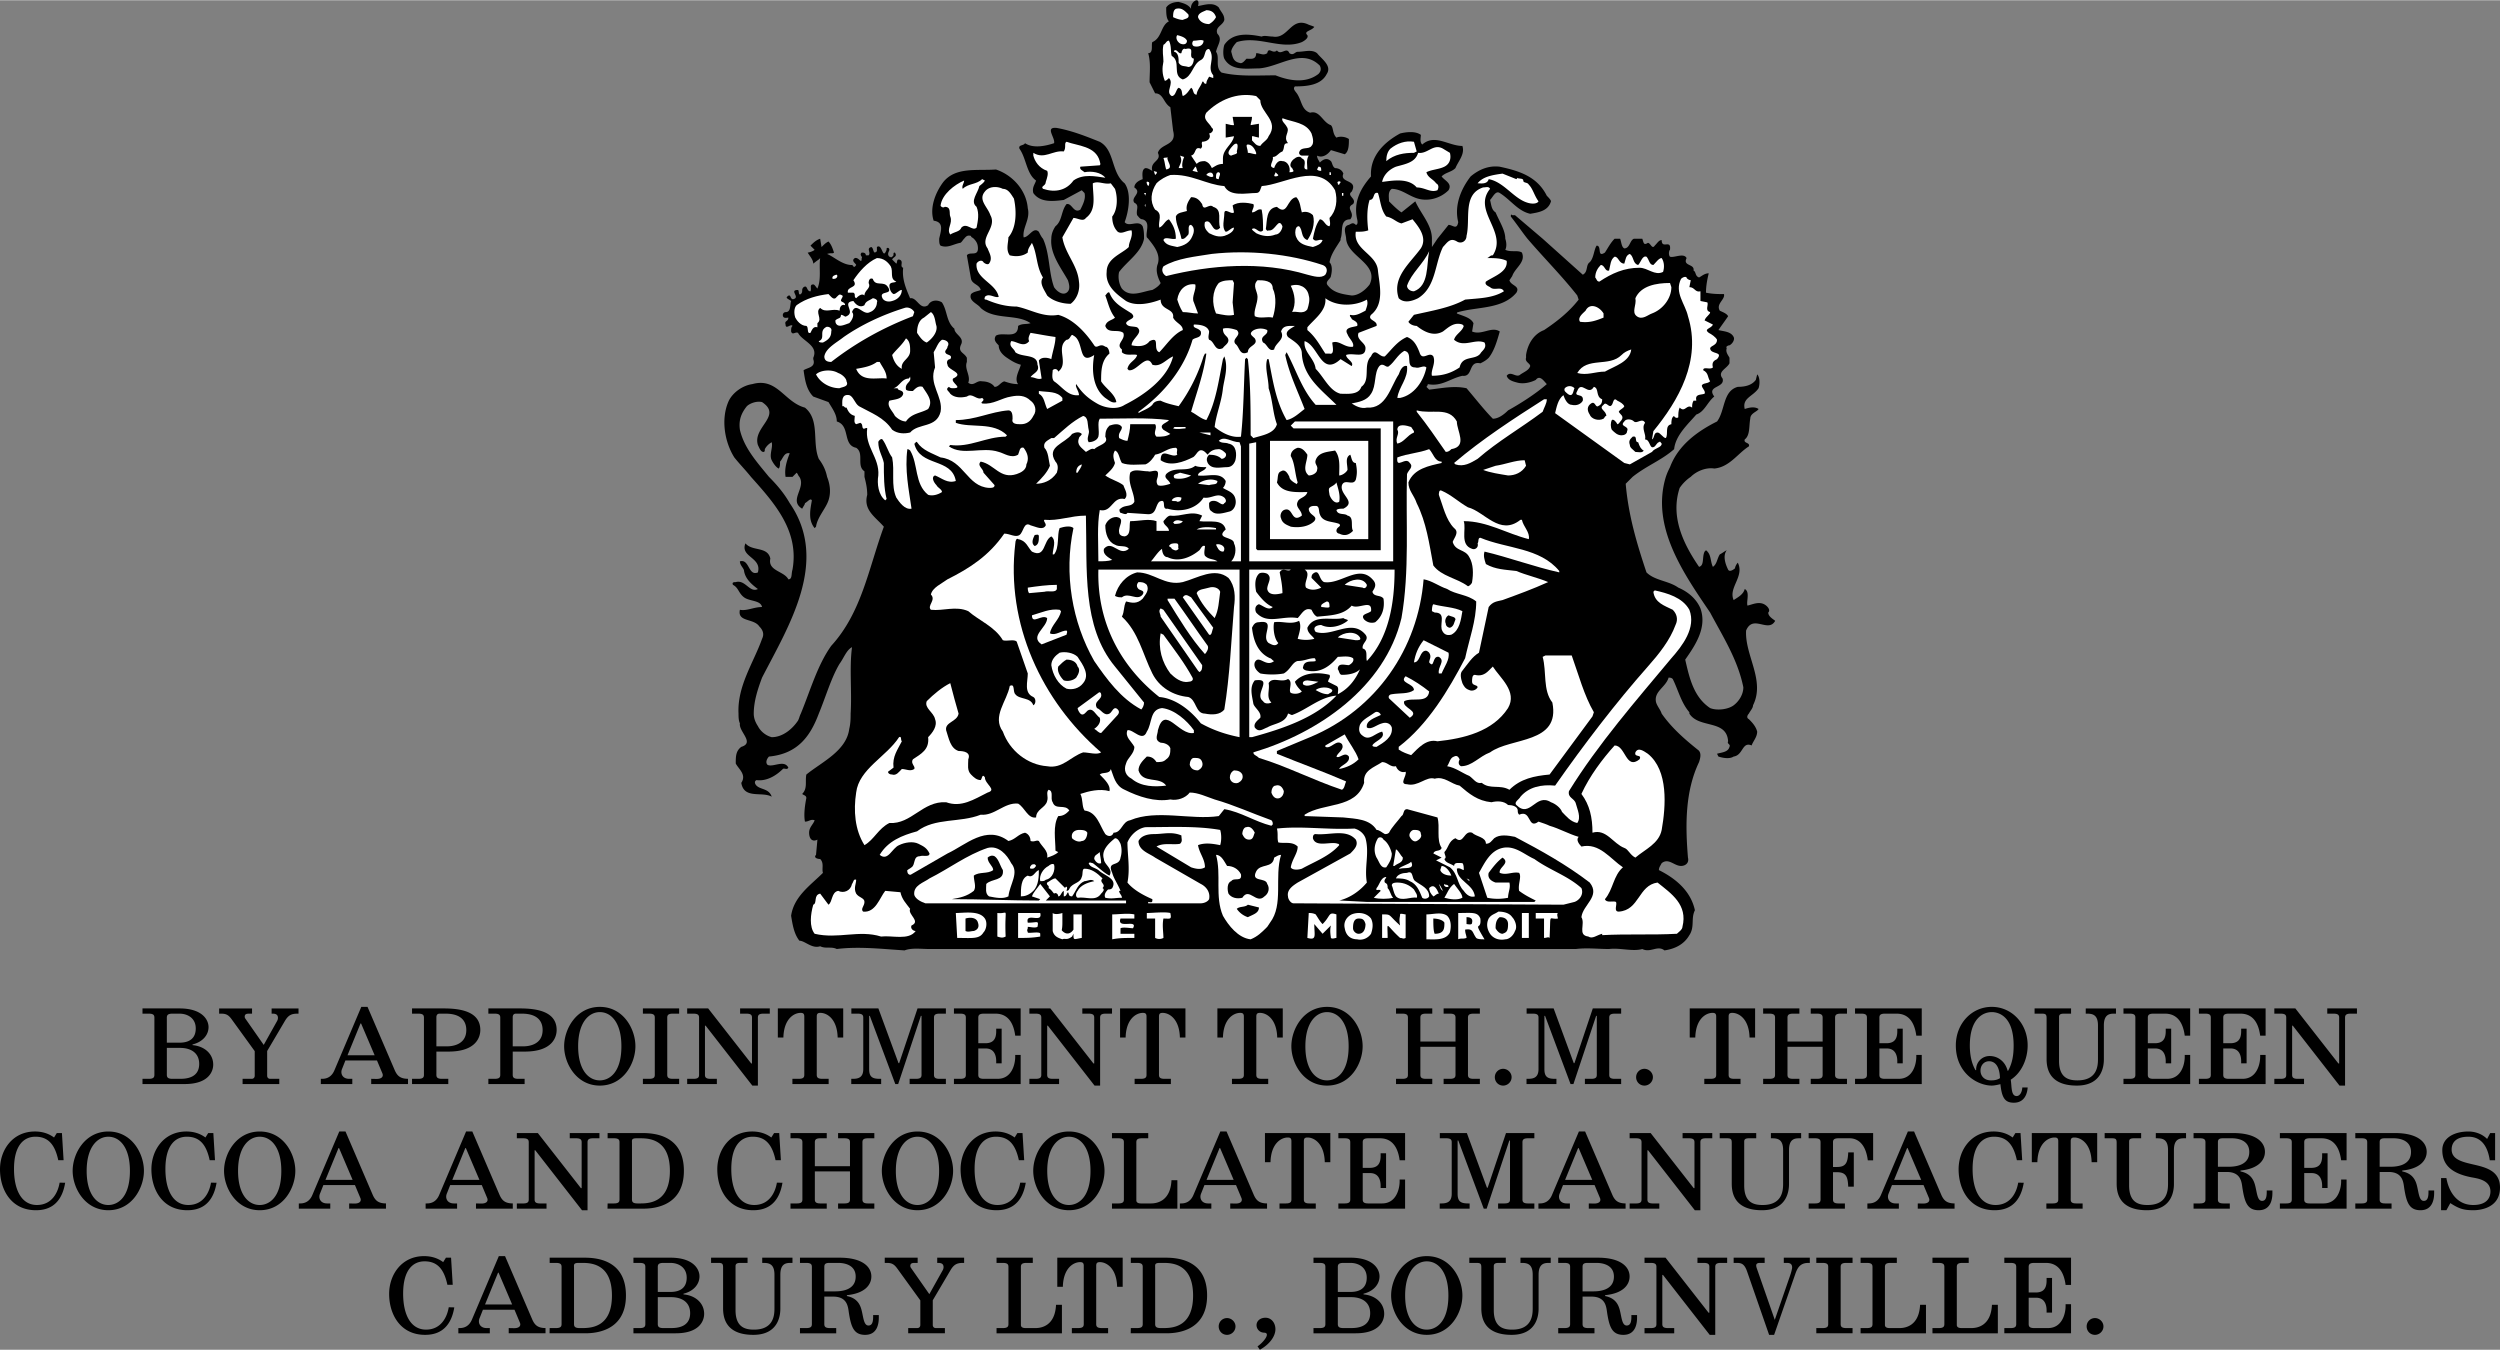 <svg xmlns="http://www.w3.org/2000/svg" width="2500" height="1350" viewBox="0 0 359.533 194.077"><rect x="0" y="0" width="359.533" height="194.077" fill="#808080" stroke="none"/><path d="M25.833 144.99c3.167 0 4.158 1.567 4.158 2.687 0 1.104-.815 2.127-2.303 2.495v.096c1.775.16 2.975 1.295 2.975 2.799 0 1.055-.736 2.798-4.094 2.798h-6.077v-.751h.928c.848 0 .784-.4.784-.752v-7.868c0-.352.064-.751-.784-.751h-.928v-.752h5.341v-.001zm-.048 4.926c.64 0 2.367-.08 2.367-2.047 0-1.504-1.199-2.127-2.335-2.127h-1.039c-.848 0-.784.399-.784.751v3.423h1.791zm-1.791 4.445c0 .352-.063.752.784.752h1.119c.784 0 2.75-.08 2.75-2.144 0-1.551-1.151-2.303-2.75-2.303h-1.903v3.695zM39.797 146.894c.097-.16.176-.336.176-.544 0-.432-.272-.607-.736-.607h-.176v-.752h3.87v.752h-.16c-.896 0-1.327.24-1.823 1.087l-2.527 4.286v3.55c0 .256.16.448.432.448h1.312v.751h-5.277v-.751H36.2c.271 0 .432-.192.432-.448v-3.534l-3.31-4.573c-.432-.592-.768-.815-1.471-.815h-.336v-.752h4.733v.752h-.463c-.352 0-.592.08-.592.432 0 .176.097.288.176.399l2.559 3.662 1.869-3.343zM46.138 155.113h.192c.767 0 1.391-.353 1.759-1.216l3.87-9.131h.896l3.902 9.083c.384.896.863 1.247 1.919 1.264v.751h-5.293v-.751l.72.016c.911.016 1.039-.432.896-.783l-.784-1.871h-4.542l-.448 1.135c-.064.145-.128.32-.128.528 0 .495.336.976 1.12.976h.448v.751h-4.526v-.752h-.001zm7.74-3.39l-1.951-4.573h-.08l-1.871 4.573h3.902zM62.759 154.361c0 .352-.064.752.784.752h.927v.751h-5.213v-.751h.927c.848 0 .784-.4.784-.752v-7.868c0-.352.064-.751-.784-.751h-.927v-.752h4.558c2.398 0 5.261.432 5.261 3.103 0 .928-.512 3.103-4.573 3.103H62.76v3.165h-.001zm1.52-3.918c.591 0 2.782-.128 2.782-2.351 0-1.12-.592-2.351-2.99-2.351h-.848c-.448 0-.464.399-.464.527v4.174h1.52v.001zM73.736 154.361c0 .352-.064.752.784.752h.927v.751h-5.213v-.751h.928c.847 0 .783-.4.783-.752v-7.868c0-.352.064-.751-.783-.751h-.928v-.752h4.558c2.398 0 5.261.432 5.261 3.103 0 .928-.512 3.103-4.573 3.103h-1.743v3.165h-.001zm1.519-3.918c.592 0 2.782-.128 2.782-2.351 0-1.12-.592-2.351-2.99-2.351H74.2c-.448 0-.464.399-.464.527v4.174h1.519v.001zM86.264 144.767c3.39 0 5.117 3.183 5.117 5.661 0 2.462-1.728 5.66-5.117 5.66-3.375 0-5.133-3.198-5.133-5.66 0-2.479 1.759-5.661 5.133-5.661zm0 10.57c1.231 0 3.102-.943 3.102-4.909 0-3.391-1.471-4.909-3.102-4.909-1.6 0-3.119 1.519-3.119 4.909.001 3.437 1.504 4.909 3.119 4.909zM92.457 155.113h.927c.848 0 .784-.4.784-.752v-7.868c0-.352.064-.751-.784-.751h-.927v-.752h5.213v.752h-.927c-.848 0-.784.399-.784.751v7.868c0 .352-.064.752.784.752h.927v.751h-5.213v-.751zM108.147 146.493c0-.352.064-.751-.784-.751h-.927v-.752h4.27v.752h-.927c-.848 0-.784.399-.784.751v9.595h-.8l-6.716-8.619h-.096v6.893c0 .352-.064.752.784.752h.927v.751h-4.27v-.751h.927c.848 0 .784-.4.784-.752v-7.868c0-.352.064-.751-.784-.751h-.927v-.752h3.022l6.188 7.916h.112v-6.414h.001zM121.266 144.99v4.19h-.8c-.063-2.671-1.519-3.551-2.479-3.551-.384 0-.527.128-.527.528v8.203c0 .352-.064.752.783.752h.928v.751h-5.213v-.751h.927c.848 0 .784-.4.784-.752v-8.203c0-.448-.208-.528-.528-.528-.959 0-2.415.863-2.479 3.551h-.8v-4.19h9.404zM129.218 152.858h.096l2.639-7.868h4.078v.752h-.928c-.848 0-.783.399-.783.751v7.868c0 .352-.064.752.783.752h.928v.751h-5.213v-.751h.927c.847 0 .784-.4.784-.752v-8.3h-.096l-3.262 9.803h-.416l-3.662-9.803h-.096v7.66c0 1.119.463 1.392 1.503 1.392h.224v.751h-4.301v-.751h.24c.784 0 1.487-.192 1.487-1.392v-7.229c0-.352.064-.751-.784-.751h-.928v-.752h3.886l2.894 7.869zM146.003 148.908c-.304-2.318-1.423-3.166-2.831-3.166h-1.695c-.848 0-.784.399-.784.751v3.502h1.008c1.023 0 1.567-.479 1.567-1.711v-.384h.783v4.989h-.783v-.319c0-.688-.208-1.823-1.52-1.823h-1.056v3.614c0 .352-.064.752.784.752h1.999c2.079 0 2.526-2.175 2.526-3.15v-.288h.784v4.189h-9.595v-.751h.928c.847 0 .783-.4.783-.752v-7.868c0-.352.064-.751-.783-.751h-.928v-.752h9.595v3.918h-.782zM157.363 146.493c0-.352.064-.751-.784-.751h-.927v-.752h4.27v.752h-.928c-.847 0-.783.399-.783.751v9.595h-.8l-6.716-8.619h-.096v6.893c0 .352-.063.752.784.752h.927v.751h-4.27v-.751h.928c.848 0 .784-.4.784-.752v-7.868c0-.352.064-.751-.784-.751h-.928v-.752h3.022l6.189 7.916h.112v-6.414zM170.482 144.99v4.19h-.8c-.063-2.671-1.519-3.551-2.479-3.551-.384 0-.527.128-.527.528v8.203c0 .352-.064.752.783.752h.928v.751h-5.213v-.751h.927c.848 0 .784-.4.784-.752v-8.203c0-.448-.208-.528-.527-.528-.959 0-2.415.863-2.479 3.551h-.799v-4.19h9.402zM184.479 144.99v4.19h-.799c-.064-2.671-1.52-3.551-2.479-3.551-.385 0-.527.128-.527.528v8.203c0 .352-.064.752.783.752h.928v.751h-5.213v-.751h.927c.848 0 .784-.4.784-.752v-8.203c0-.448-.208-.528-.528-.528-.959 0-2.415.863-2.479 3.551h-.8v-4.19h9.403zM190.848 144.767c3.391 0 5.117 3.183 5.117 5.661 0 2.462-1.727 5.66-5.117 5.66-3.373 0-5.133-3.198-5.133-5.66 0-2.479 1.76-5.661 5.133-5.661zm0 10.57c1.232 0 3.104-.943 3.104-4.909 0-3.391-1.473-4.909-3.104-4.909-1.6 0-3.117 1.519-3.117 4.909-.001 3.437 1.501 4.909 3.117 4.909zM209.322 146.493c0-.352.064-.751-.783-.751h-.928v-.752h5.213v.752h-.926c-.848 0-.785.399-.785.751v7.868c0 .352-.062.752.785.752h.926v.751h-5.213v-.751h.928c.848 0 .783-.4.783-.752v-3.854h-5.053v3.854c0 .352-.064.752.783.752h.928v.751h-5.213v-.751h.928c.848 0 .783-.4.783-.752v-7.868c0-.352.064-.751-.783-.751h-.928v-.752h5.213v.752h-.928c-.848 0-.783.399-.783.751v3.263h5.053v-3.263zM216.174 153.674c.639 0 1.215.544 1.215 1.199 0 .688-.576 1.215-1.215 1.215-.688 0-1.199-.543-1.199-1.215 0-.655.527-1.199 1.199-1.199zM226.33 152.858h.096l2.639-7.868h4.078v.752h-.928c-.848 0-.783.399-.783.751v7.868c0 .352-.064.752.783.752h.928v.751h-5.213v-.751h.926c.848 0 .785-.4.785-.752v-8.3h-.096l-3.264 9.803h-.416l-3.662-9.803h-.096v7.66c0 1.119.465 1.392 1.504 1.392h.225v.751h-4.303v-.751h.24c.783 0 1.486-.192 1.486-1.392v-7.229c0-.352.064-.751-.783-.751h-.928v-.752h3.887l2.895 7.869zM236.494 153.674c.641 0 1.215.544 1.215 1.199 0 .688-.574 1.215-1.215 1.215-.688 0-1.199-.543-1.199-1.215 0-.655.527-1.199 1.199-1.199zM252.408 144.99v4.19h-.801c-.062-2.671-1.52-3.551-2.479-3.551-.383 0-.527.128-.527.528v8.203c0 .352-.064.752.783.752h.928v.751H245.1v-.751h.928c.848 0 .783-.4.783-.752v-8.203c0-.448-.207-.528-.527-.528-.959 0-2.416.863-2.479 3.551h-.801v-4.19h9.404zM262.119 146.493c0-.352.064-.751-.783-.751h-.928v-.752h5.213v.752h-.928c-.848 0-.783.399-.783.751v7.868c0 .352-.064.752.783.752h.928v.751h-5.213v-.751h.928c.848 0 .783-.4.783-.752v-3.854h-5.055v3.854c0 .352-.062.752.785.752h.928v.751h-5.215v-.751h.928c.848 0 .785-.4.785-.752v-7.868c0-.352.062-.751-.785-.751h-.928v-.752h5.215v.752h-.928c-.848 0-.785.399-.785.751v3.263h5.055v-3.263zM275.59 148.908c-.305-2.318-1.424-3.166-2.83-3.166h-1.695c-.848 0-.783.399-.783.751v3.502h1.006c1.023 0 1.568-.479 1.568-1.711v-.384h.783v4.989h-.783v-.319c0-.688-.209-1.823-1.52-1.823h-1.055v3.614c0 .352-.064.752.783.752h1.998c2.08 0 2.527-2.175 2.527-3.15v-.288h.783v4.189h-9.594v-.751h.928c.846 0 .783-.4.783-.752v-7.868c0-.352.062-.751-.783-.751h-.928v-.752h9.594v3.918h-.782zM291.604 156.36c-.049.848-.432 2.19-1.982 2.19-1.248 0-1.729-.64-1.936-2.67-.367.096-.879.207-1.248.207-2.047 0-5.164-1.791-5.164-5.772 0-3.15 2.287-5.549 5.164-5.549 2.879 0 5.166 2.398 5.166 5.549 0 1.903-.848 3.918-2.432 4.925.16.992.016 2.352.848 2.352.432 0 .768-.496.816-1.231h.768v-.001zm-2.815-2.399c.623-1.119.799-2.303.799-3.63 0-4.397-2.334-4.812-3.133-4.812-1.297 0-3.168.959-3.168 4.812 0 1.279.24 2.575.816 3.534h.096a1.926 1.926 0 0 1 1.951-2.03c1.215 0 2.254.831 2.574 2.126h.065zm-2.734-1.375c-.703 0-1.232.561-1.232 1.344 0 .815.592 1.407 1.488 1.407.318 0 .814 0 1.311-.32-.065-2.047-.96-2.431-1.567-2.431zM297.846 144.99v.752h-1.039c-.479 0-.688.128-.688.463v6.333c0 2.511 1.455 2.799 2.654 2.799 2.814 0 2.943-2.063 2.943-3.038v-4.862c0-1.519-.752-1.694-1.553-1.694h-.207v-.752h4.35v.752h-.32c-.688 0-1.422.176-1.422 1.694v4.878c0 .688-.096 3.773-3.887 3.773-3.934 0-4.35-2.414-4.35-3.821v-5.837c0-.527-.08-.688-.672-.688H292.6v-.752h5.246zM314.195 148.908c-.303-2.318-1.424-3.166-2.83-3.166h-1.695c-.848 0-.783.399-.783.751v3.502h1.008c1.023 0 1.566-.479 1.566-1.711v-.384h.783v4.989h-.783v-.319c0-.688-.207-1.823-1.52-1.823h-1.055v3.614c0 .352-.064.752.783.752h2c2.078 0 2.525-2.175 2.525-3.15v-.288h.783v4.189h-9.594v-.751h.928c.848 0 .783-.4.783-.752v-7.868c0-.352.064-.751-.783-.751h-.928v-.752h9.594v3.918h-.782zM325.043 148.908c-.303-2.318-1.422-3.166-2.83-3.166h-1.695c-.848 0-.783.399-.783.751v3.502h1.008c1.023 0 1.566-.479 1.566-1.711v-.384h.783v4.989h-.783v-.319c0-.688-.207-1.823-1.52-1.823h-1.055v3.614c0 .352-.064.752.783.752h2c2.078 0 2.525-2.175 2.525-3.15v-.288h.783v4.189h-9.594v-.751h.928c.848 0 .783-.4.783-.752v-7.868c0-.352.064-.751-.783-.751h-.928v-.752h9.594v3.918h-.782zM336.402 146.493c0-.352.064-.751-.783-.751h-.928v-.752h4.27v.752h-.926c-.848 0-.785.399-.785.751v9.595h-.799l-6.717-8.619h-.096v6.893c0 .352-.064.752.783.752h.928v.751h-4.27v-.751h.928c.848 0 .783-.4.783-.752v-7.868c0-.352.064-.751-.783-.751h-.928v-.752h3.023l6.188 7.916h.111v-6.414h.001zM9.371 170.062c-.575 3.485-2.766 3.95-4.206 3.95-3.566 0-5.165-2.959-5.165-5.886 0-2.782 1.807-5.437 5.021-5.437 1.471 0 2.334.56 2.75.863l.399-.64h.736l.24 3.902h-.767c-.464-2.175-1.392-3.375-3.278-3.375-1.631 0-3.086 1.184-3.086 4.638 0 3.087 1.119 5.182 3.294 5.182 2.271 0 3.07-1.983 3.263-3.215l.799.018zM15.581 162.689c3.391 0 5.118 3.182 5.118 5.66 0 2.463-1.727 5.662-5.118 5.662-3.374 0-5.133-3.199-5.133-5.662 0-2.478 1.759-5.66 5.133-5.66zm0 10.571c1.231 0 3.103-.943 3.103-4.91 0-3.39-1.471-4.909-3.103-4.909-1.599 0-3.118 1.52-3.118 4.909-.001 3.438 1.503 4.91 3.118 4.91zM31.145 170.062c-.576 3.485-2.766 3.95-4.206 3.95-3.566 0-5.165-2.959-5.165-5.886 0-2.782 1.807-5.437 5.021-5.437 1.471 0 2.334.56 2.75.863l.4-.64h.736l.239 3.902h-.768c-.463-2.175-1.391-3.375-3.278-3.375-1.631 0-3.086 1.184-3.086 4.638 0 3.087 1.12 5.182 3.294 5.182 2.271 0 3.07-1.983 3.262-3.215l.801.018zM37.354 162.689c3.39 0 5.118 3.182 5.118 5.66 0 2.463-1.728 5.662-5.118 5.662-3.374 0-5.133-3.199-5.133-5.662 0-2.478 1.759-5.66 5.133-5.66zm0 10.571c1.231 0 3.103-.943 3.103-4.91 0-3.39-1.471-4.909-3.103-4.909-1.599 0-3.118 1.52-3.118 4.909 0 3.438 1.504 4.91 3.118 4.91zM42.972 173.035h.191c.768 0 1.392-.352 1.759-1.215l3.87-9.131h.896l3.902 9.083c.384.896.863 1.247 1.918 1.263v.752h-5.293v-.752l.72.017c.912.016 1.04-.432.896-.784l-.784-1.871h-4.542l-.448 1.136c-.064.144-.128.32-.128.528 0 .495.336.975 1.12.975h.448v.752h-4.525v-.753zm7.739-3.389l-1.951-4.573h-.08l-1.872 4.573h3.903zM61.208 173.035h.192c.768 0 1.391-.352 1.759-1.215l3.87-9.131h.896l3.902 9.083c.384.896.864 1.247 1.919 1.263v.752h-5.293v-.752l.72.017c.911.016 1.039-.432.896-.784l-.784-1.871h-4.542l-.448 1.136c-.063.144-.127.32-.127.528 0 .495.335.975 1.119.975h.448v.752H61.21v-.753h-.002zm7.74-3.389l-1.951-4.573h-.08l-1.871 4.573h3.902zM83.65 164.416c0-.352.064-.751-.783-.751h-.928v-.752h4.27v.752h-.928c-.848 0-.784.399-.784.751v9.596h-.799l-6.716-8.62h-.096v6.893c0 .352-.064.751.784.751h.928v.752h-4.27v-.752h.928c.848 0 .784-.399.784-.751v-7.868c0-.352.064-.751-.784-.751h-.928v-.752h3.022l6.188 7.916h.112v-6.414zM87.382 173.035h.928c.848 0 .783-.399.783-.751v-7.868c0-.352.064-.751-.783-.751h-.928v-.752h4.974c1.647 0 5.997.24 5.997 5.437 0 5.502-5.037 5.438-5.997 5.438h-4.989l.015-.753zm3.503-.751c0 .352-.064.751.784.751h.464c1.487 0 4.206-.319 4.206-4.669 0-4.397-2.75-4.701-4.206-4.701h-.593c-.767 0-.655.288-.655.688v7.931zM112.527 170.062c-.576 3.485-2.767 3.95-4.206 3.95-3.566 0-5.165-2.959-5.165-5.886 0-2.782 1.807-5.437 5.021-5.437 1.471 0 2.334.56 2.75.863l.4-.64h.735l.24 3.902h-.768c-.463-2.175-1.391-3.375-3.278-3.375-1.631 0-3.086 1.184-3.086 4.638 0 3.087 1.12 5.182 3.294 5.182 2.271 0 3.07-1.983 3.262-3.215l.801.018zM122.239 164.416c0-.352.064-.751-.783-.751h-.928v-.752h5.213v.752h-.928c-.847 0-.783.399-.783.751v7.868c0 .352-.064.751.783.751h.928v.752h-5.213v-.752h.928c.847 0 .783-.399.783-.751v-3.854h-5.053v3.854c0 .352-.064.751.784.751h.927v.752h-5.213v-.752h.927c.848 0 .784-.399.784-.751v-7.868c0-.352.064-.751-.784-.751h-.927v-.752h5.213v.752h-.927c-.848 0-.784.399-.784.751v3.263h5.053v-3.263zM131.952 162.689c3.39 0 5.117 3.182 5.117 5.66 0 2.463-1.727 5.662-5.117 5.662-3.374 0-5.133-3.199-5.133-5.662-.001-2.478 1.759-5.66 5.133-5.66zm0 10.571c1.231 0 3.103-.943 3.103-4.91 0-3.39-1.472-4.909-3.103-4.909-1.599 0-3.118 1.52-3.118 4.909-.001 3.438 1.502 4.91 3.118 4.91zM147.516 170.062c-.576 3.485-2.767 3.95-4.206 3.95-3.566 0-5.165-2.959-5.165-5.886 0-2.782 1.807-5.437 5.021-5.437 1.472 0 2.335.56 2.751.863l.4-.64h.735l.24 3.902h-.768c-.464-2.175-1.391-3.375-3.278-3.375-1.631 0-3.086 1.184-3.086 4.638 0 3.087 1.119 5.182 3.294 5.182 2.271 0 3.07-1.983 3.262-3.215l.8.018zM153.726 162.689c3.39 0 5.117 3.182 5.117 5.66 0 2.463-1.727 5.662-5.117 5.662-3.375 0-5.133-3.199-5.133-5.662-.001-2.478 1.758-5.66 5.133-5.66zm0 10.571c1.231 0 3.102-.943 3.102-4.91 0-3.39-1.471-4.909-3.102-4.909-1.599 0-3.119 1.52-3.119 4.909 0 3.438 1.503 4.91 3.119 4.91zM165.132 162.913v.752h-.927c-.848 0-.784.399-.784.751v8.172c0 .447.528.447.704.447h1.408c.863 0 2.798-.335 2.942-3.342h.847v4.094h-9.403v-.752h.928c.848 0 .783-.399.783-.751v-7.868c0-.352.064-.751-.783-.751h-.928v-.752h5.213zM169.679 173.035h.192c.768 0 1.392-.352 1.759-1.215l3.87-9.131h.896l3.902 9.083c.385.896.863 1.247 1.92 1.263v.752h-5.293v-.752l.719.017c.912.016 1.04-.432.896-.784l-.784-1.871h-4.541l-.448 1.136c-.064.144-.128.32-.128.528 0 .495.336.975 1.12.975h.448v.752h-4.526v-.753h-.002zm7.739-3.389l-1.951-4.573h-.08l-1.871 4.573h3.902zM191.32 162.913v4.189h-.799c-.064-2.67-1.52-3.55-2.479-3.55-.385 0-.529.128-.529.527v8.204c0 .352-.062.751.785.751h.928v.752h-5.215v-.752h.928c.848 0 .783-.399.783-.751v-8.204c0-.447-.207-.527-.527-.527-.959 0-2.414.863-2.479 3.55h-.799v-4.189h9.403zM201.287 166.831c-.303-2.319-1.422-3.166-2.83-3.166h-1.695c-.848 0-.783.399-.783.751v3.502h1.008c1.023 0 1.566-.479 1.566-1.711v-.384h.783v4.989h-.783v-.319c0-.688-.207-1.823-1.52-1.823h-1.055v3.614c0 .352-.064.751.783.751h2c2.078 0 2.525-2.175 2.525-3.149v-.288h.785v4.189h-9.596v-.752h.928c.848 0 .783-.399.783-.751v-7.868c0-.352.064-.751-.783-.751h-.928v-.752h9.596v3.918h-.784zM213.848 170.781h.096l2.639-7.868h4.078v.752h-.928c-.848 0-.783.399-.783.751v7.868c0 .352-.064.751.783.751h.928v.752h-5.215v-.752h.928c.848 0 .785-.399.785-.751v-8.3h-.098l-3.262 9.803h-.416l-3.662-9.803h-.096v7.66c0 1.119.465 1.391 1.504 1.391h.223v.752h-4.301v-.752h.24c.783 0 1.486-.191 1.486-1.391v-7.229c0-.352.064-.751-.783-.751h-.928v-.752h3.887l2.895 7.869zM221.244 173.035h.193c.768 0 1.391-.352 1.758-1.215l3.871-9.131h.895l3.902 9.083c.383.896.863 1.247 1.918 1.263v.752h-5.293v-.752l.721.017c.91.016 1.039-.432.895-.784l-.783-1.871h-4.541l-.447 1.136c-.064.144-.129.32-.129.528 0 .495.336.975 1.119.975h.449v.752h-4.527v-.753h-.001zm7.74-3.389l-1.951-4.573h-.08l-1.871 4.573h3.902zM243.688 164.416c0-.352.062-.751-.785-.751h-.926v-.752h4.27v.752h-.928c-.848 0-.783.399-.783.751v9.596h-.801l-6.717-8.62h-.096v6.893c0 .352-.064.751.783.751h.928v.752h-4.27v-.752h.928c.848 0 .783-.399.783-.751v-7.868c0-.352.064-.751-.783-.751h-.928v-.752h3.023l6.188 7.916h.113v-6.414h.001zM252.568 162.913v.752h-1.039c-.48 0-.688.128-.688.464v6.332c0 2.511 1.455 2.799 2.654 2.799 2.814 0 2.941-2.063 2.941-3.038v-4.862c0-1.519-.75-1.694-1.551-1.694h-.207v-.752h4.35v.752h-.32c-.688 0-1.424.176-1.424 1.694v4.878c0 .688-.096 3.774-3.885 3.774-3.934 0-4.35-2.415-4.35-3.822v-5.837c0-.528-.08-.688-.672-.688h-1.057v-.752h5.248zM269.381 166.831h-.768c-.336-2.702-1.758-3.166-2.605-3.166h-1.615c-.848 0-.783.399-.783.751v3.375h.574c1.279 0 1.551-.624 1.615-2.096h.801v4.926h-.801c-.064-1.359-.256-2.079-1.615-2.079h-.574v3.742c0 .352-.064.751.783.751h.928v.752h-5.215v-.752h.928c.848 0 .785-.399.785-.751v-7.868c0-.352.062-.751-.785-.751h-.928v-.752h9.275v3.918zM268.553 173.035h.193c.768 0 1.391-.352 1.758-1.215l3.871-9.131h.895l3.902 9.083c.385.896.863 1.247 1.92 1.263v.752h-5.293v-.752l.719.017c.912.016 1.039-.432.895-.784l-.783-1.871h-4.541l-.447 1.136c-.064.144-.129.32-.129.528 0 .495.336.975 1.119.975h.449v.752h-4.527v-.753h-.001zm7.74-3.389l-1.951-4.573h-.08l-1.869 4.573h3.9zM291.043 170.062c-.576 3.485-2.766 3.95-4.205 3.95-3.566 0-5.166-2.959-5.166-5.886 0-2.782 1.807-5.437 5.021-5.437 1.473 0 2.336.56 2.752.863l.398-.64h.736l.24 3.902h-.768c-.465-2.175-1.393-3.375-3.279-3.375-1.631 0-3.086 1.184-3.086 4.638 0 3.087 1.119 5.182 3.295 5.182 2.27 0 3.07-1.983 3.262-3.215l.8.018zM301.604 162.913v4.189h-.801c-.062-2.67-1.518-3.55-2.479-3.55-.383 0-.527.128-.527.527v8.204c0 .352-.064.751.783.751h.928v.752h-5.213v-.752h.928c.848 0 .783-.399.783-.751v-8.204c0-.447-.207-.527-.527-.527-.959 0-2.414.863-2.479 3.55h-.799v-4.189h9.403zM307.924 162.913v.752h-1.039c-.48 0-.688.128-.688.464v6.332c0 2.511 1.455 2.799 2.654 2.799 2.814 0 2.941-2.063 2.941-3.038v-4.862c0-1.519-.75-1.694-1.551-1.694h-.207v-.752h4.35v.752h-.32c-.688 0-1.424.176-1.424 1.694v4.878c0 .688-.096 3.774-3.885 3.774-3.934 0-4.35-2.415-4.35-3.822v-5.837c0-.528-.08-.688-.672-.688h-1.055v-.752h5.246zM321.172 162.913c3.213 0 4.557 1.279 4.557 2.703 0 1.167-.896 2.431-3.518 2.687v.128c1.615.319 1.967 1.423 2.143 2.158.24 1.008.305 2.079.959 2.079.623 0 .688-.72.672-1.503h.816v.367c0 .864-.209 2.479-1.969 2.479-1.613 0-2.014-1.12-2.334-3.151-.127-.863-.191-2.351-2.27-2.351h-1.264v3.774c0 .352-.064.751.783.751h.928v.752h-5.213v-.752h.928c.846 0 .783-.399.783-.751v-7.868c0-.352.062-.751-.783-.751h-.928v-.752h5.71v.001zm-.736 4.846c.703 0 3.039-.032 3.039-2.127 0-1.919-2.096-1.967-2.496-1.967h-1.311c-.688 0-.703.319-.703.623v3.471h1.471zM336.688 166.831c-.303-2.319-1.424-3.166-2.83-3.166h-1.695c-.848 0-.783.399-.783.751v3.502h1.008c1.023 0 1.566-.479 1.566-1.711v-.384h.783v4.989h-.783v-.319c0-.688-.207-1.823-1.52-1.823h-1.055v3.614c0 .352-.064.751.783.751h1.998c2.08 0 2.527-2.175 2.527-3.149v-.288h.783v4.189h-9.594v-.752h.928c.848 0 .783-.399.783-.751v-7.868c0-.352.064-.751-.783-.751h-.928v-.752h9.594v3.918h-.782zM344.434 162.913c3.213 0 4.557 1.279 4.557 2.703 0 1.167-.895 2.431-3.518 2.687v.128c1.615.319 1.967 1.423 2.143 2.158.24 1.008.305 2.079.959 2.079.625 0 .688-.72.672-1.503h.816v.367c0 .864-.209 2.479-1.967 2.479-1.615 0-2.016-1.12-2.336-3.151-.127-.863-.191-2.351-2.27-2.351h-1.264v3.774c0 .352-.064.751.783.751h.928v.752h-5.213v-.752h.928c.848 0 .783-.399.783-.751v-7.868c0-.352.064-.751-.783-.751h-.928v-.752h5.71v.001zm-.737 4.846c.703 0 3.039-.032 3.039-2.127 0-1.919-2.096-1.967-2.494-1.967h-1.312c-.688 0-.703.319-.703.623v3.471h1.47zM358.127 162.913h.703v3.918h-.768c-.4-2.687-1.758-3.391-3.07-3.391-1.982 0-2.414 1.024-2.414 1.84 0 1.438 1.551 1.79 3.135 2.158 1.807.416 3.82.911 3.82 3.311 0 3.086-3.102 3.263-3.82 3.263-1.455 0-2.111-.24-3.326-1.024l-.561 1.024h-.768v-4.622h.768c.271 1.615 1.295 3.87 3.854 3.87 2.127 0 2.479-1.216 2.479-1.951 0-1.647-1.887-1.871-2.734-2.031-3.311-.639-4.189-2.158-4.189-3.918 0-1.742 1.68-2.67 3.773-2.67.641 0 1.775.176 2.672 1.071l.446-.848zM65.334 187.984c-.576 3.486-2.767 3.949-4.206 3.949-3.566 0-5.165-2.958-5.165-5.885 0-2.782 1.807-5.437 5.021-5.437 1.471 0 2.335.56 2.75.863l.4-.64h.735l.24 3.902h-.768c-.463-2.176-1.391-3.375-3.278-3.375-1.631 0-3.086 1.184-3.086 4.638 0 3.087 1.12 5.182 3.294 5.182 2.271 0 3.07-1.983 3.262-3.215l.801.018zM65.916 190.958h.192c.767 0 1.391-.352 1.759-1.215l3.87-9.131h.895l3.902 9.083c.384.896.863 1.247 1.919 1.263v.752H73.16v-.752l.719.017c.912.016 1.04-.432.896-.784l-.784-1.87H69.45l-.448 1.135c-.063.145-.128.32-.128.528 0 .495.336.975 1.12.975h.448v.752h-4.525v-.753h-.001zm7.739-3.39l-1.951-4.573h-.08l-1.871 4.573h3.902zM79.05 190.958h.927c.848 0 .784-.399.784-.751v-7.868c0-.352.064-.751-.784-.751h-.927v-.752h4.973c1.647 0 5.997.24 5.997 5.438 0 5.5-5.037 5.437-5.997 5.437h-4.989l.016-.753zm3.502-.751c0 .352-.064.751.784.751h.463c1.487 0 4.206-.319 4.206-4.669 0-4.397-2.75-4.701-4.206-4.701h-.591c-.768 0-.656.288-.656.688v7.931zM96.438 180.836c3.166 0 4.158 1.567 4.158 2.687 0 1.104-.815 2.127-2.303 2.495v.096c1.775.16 2.974 1.295 2.974 2.798 0 1.056-.735 2.799-4.093 2.799h-6.077v-.752h.928c.847 0 .784-.399.784-.751v-7.868c0-.352.063-.751-.784-.751h-.928v-.752h5.341v-.001zm-.048 4.926c.64 0 2.366-.08 2.366-2.047 0-1.504-1.199-2.127-2.334-2.127h-1.04c-.848 0-.783.399-.783.751v3.423h1.791zm-1.791 4.445c0 .352-.064.751.783.751h1.12c.784 0 2.75-.079 2.75-2.143 0-1.551-1.151-2.303-2.75-2.303h-1.903v3.695zM107.508 180.836v.752h-1.04c-.479 0-.688.128-.688.464v6.332c0 2.511 1.455 2.799 2.655 2.799 2.814 0 2.942-2.063 2.942-3.039v-4.86c0-1.52-.752-1.695-1.551-1.695h-.208v-.752h4.35v.752h-.32c-.688 0-1.423.176-1.423 1.695v4.877c0 .688-.096 3.773-3.886 3.773-3.934 0-4.35-2.414-4.35-3.821v-5.837c0-.527-.08-.688-.671-.688h-1.056v-.752h5.246zM120.755 180.836c3.214 0 4.558 1.279 4.558 2.702 0 1.168-.896 2.431-3.518 2.687v.129c1.615.319 1.967 1.423 2.143 2.158.24 1.008.304 2.079.959 2.079.624 0 .688-.72.672-1.503h.815v.367c0 .863-.208 2.479-1.967 2.479-1.615 0-2.015-1.119-2.335-3.15-.128-.863-.192-2.351-2.271-2.351h-1.263v3.774c0 .352-.064.751.783.751h.928v.752h-5.213v-.752h.928c.848 0 .784-.399.784-.751v-7.868c0-.352.064-.751-.784-.751h-.928v-.752h5.709zm-.735 4.846c.703 0 3.038-.032 3.038-2.127 0-1.919-2.095-1.967-2.495-1.967h-1.311c-.688 0-.704.319-.704.623v3.471h1.472zM135.52 182.739c.096-.16.176-.336.176-.544 0-.432-.272-.607-.736-.607h-.176v-.752h3.87v.752h-.16c-.896 0-1.327.239-1.823 1.087l-2.526 4.286v3.55c0 .256.16.447.432.447h1.312v.752h-5.277v-.752h1.312c.271 0 .432-.191.432-.447v-3.534l-3.31-4.573c-.432-.592-.768-.815-1.471-.815h-.336v-.752h4.733v.752h-.464c-.352 0-.592.08-.592.432 0 .176.096.288.176.399l2.559 3.662 1.869-3.343zM148.53 180.836v.752h-.928c-.848 0-.783.399-.783.751v8.172c0 .447.527.447.703.447h1.407c.864 0 2.799-.335 2.942-3.342h.848v4.094h-9.403v-.752h.927c.848 0 .784-.399.784-.751v-7.868c0-.352.064-.751-.784-.751h-.927v-.752h5.214zM161.456 180.836v4.189h-.8c-.064-2.67-1.52-3.55-2.479-3.55-.384 0-.528.128-.528.528v8.203c0 .352-.064.751.784.751h.927v.752h-5.213v-.752h.928c.848 0 .784-.399.784-.751v-8.203c0-.448-.208-.528-.528-.528-.959 0-2.415.863-2.479 3.55h-.8v-4.189h9.404zM162.627 190.958h.928c.847 0 .784-.399.784-.751v-7.868c0-.352.063-.751-.784-.751h-.928v-.752h4.974c1.647 0 5.997.24 5.997 5.438 0 5.5-5.037 5.437-5.997 5.437h-4.989l.015-.753zm3.502-.751c0 .352-.064.751.783.751h.464c1.487 0 4.206-.319 4.206-4.669 0-4.397-2.75-4.701-4.206-4.701h-.592c-.768 0-.655.288-.655.688v7.931zM176.465 189.52c.64 0 1.215.543 1.215 1.199 0 .688-.576 1.215-1.215 1.215-.688 0-1.2-.543-1.2-1.215 0-.657.528-1.199 1.2-1.199zM180.848 193.581c.416-.24 1.344-1.151 1.344-1.663 0-.288-.271-.288-.48-.304a1.085 1.085 0 0 1-1.006-1.071c0-.576.494-1.071 1.295-1.071.863 0 1.422.768 1.422 1.646 0 1.04-.848 2.19-2.238 2.959l-.337-.496zM194.236 180.836c3.168 0 4.158 1.567 4.158 2.687 0 1.104-.814 2.127-2.303 2.495v.096c1.775.16 2.975 1.295 2.975 2.798 0 1.056-.736 2.799-4.094 2.799h-6.076v-.752h.928c.848 0 .783-.399.783-.751v-7.868c0-.352.064-.751-.783-.751h-.928v-.752h5.34v-.001zm-.047 4.926c.639 0 2.367-.08 2.367-2.047 0-1.504-1.199-2.127-2.336-2.127h-1.039c-.848 0-.783.399-.783.751v3.423h1.791zm-1.791 4.445c0 .352-.064.751.783.751h1.119c.783 0 2.75-.079 2.75-2.143 0-1.551-1.15-2.303-2.75-2.303h-1.902v3.695zM205.195 180.612c3.391 0 5.117 3.183 5.117 5.661 0 2.462-1.727 5.66-5.117 5.66-3.375 0-5.133-3.198-5.133-5.66 0-2.478 1.758-5.661 5.133-5.661zm0 10.571c1.232 0 3.104-.943 3.104-4.909 0-3.391-1.473-4.91-3.104-4.91-1.6 0-3.117 1.52-3.117 4.91 0 3.437 1.502 4.909 3.117 4.909zM216.555 180.836v.752h-1.041c-.479 0-.688.128-.688.464v6.332c0 2.511 1.455 2.799 2.654 2.799 2.814 0 2.943-2.063 2.943-3.039v-4.86c0-1.52-.752-1.695-1.551-1.695h-.209v-.752h4.35v.752h-.318c-.689 0-1.424.176-1.424 1.695v4.877c0 .688-.096 3.773-3.887 3.773-3.934 0-4.35-2.414-4.35-3.821v-5.837c0-.527-.08-.688-.672-.688h-1.055v-.752h5.248zM229.801 180.836c3.215 0 4.557 1.279 4.557 2.702 0 1.168-.895 2.431-3.518 2.687v.129c1.615.319 1.967 1.423 2.143 2.158.24 1.008.305 2.079.961 2.079.623 0 .688-.72.67-1.503h.816v.367c0 .863-.207 2.479-1.967 2.479-1.615 0-2.016-1.119-2.334-3.15-.129-.863-.193-2.351-2.271-2.351h-1.264v3.774c0 .352-.064.751.783.751h.928v.752h-5.213v-.752h.928c.848 0 .783-.399.783-.751v-7.868c0-.352.064-.751-.783-.751h-.928v-.752h5.709zm-.737 4.846c.705 0 3.039-.032 3.039-2.127 0-1.919-2.096-1.967-2.494-1.967h-1.312c-.688 0-.703.319-.703.623v3.471h1.47zM245.828 182.339c0-.352.064-.751-.783-.751h-.928v-.752h4.271v.752h-.928c-.848 0-.785.399-.785.751v9.595h-.799l-6.717-8.619h-.096v6.893c0 .352-.064.751.783.751h.928v.752h-4.27v-.752h.928c.848 0 .783-.399.783-.751v-7.868c0-.352.064-.751-.783-.751h-.928v-.752h3.023l6.188 7.916h.111v-6.414h.002zM257.396 183.538c.113-.335.225-.655.305-1.071a.995.995 0 0 0 0-.479c-.111-.352-.432-.399-.703-.399h-.465v-.752h3.742v.752h-.225c-1.23 0-1.598.815-1.887 1.663l-3.021 8.683h-.721l-3.166-9.114c-.383-1.104-.83-1.231-1.455-1.231h-.479v-.752h4.461v.752h-.688c-.191 0-.527.031-.527.367 0 .16.047.32.143.576l2.527 7.244 2.159-6.239zM261.209 190.958h.928c.848 0 .783-.399.783-.751v-7.868c0-.352.064-.751-.783-.751h-.928v-.752h5.213v.752h-.926c-.848 0-.785.399-.785.751v7.868c0 .352-.062.751.785.751h.926v.752h-5.213v-.752zM272.789 180.836v.752h-.926c-.848 0-.785.399-.785.751v8.172c0 .447.529.447.705.447h1.406c.863 0 2.799-.335 2.943-3.342h.848v4.094h-9.404v-.752h.928c.848 0 .785-.399.785-.751v-7.868c0-.352.062-.751-.785-.751h-.928v-.752h5.213zM283.127 180.836v.752h-.928c-.848 0-.785.399-.785.751v8.172c0 .447.529.447.705.447h1.406c.863 0 2.799-.335 2.943-3.342h.848v4.094h-9.404v-.752h.928c.848 0 .785-.399.785-.751v-7.868c0-.352.062-.751-.785-.751h-.928v-.752h5.215zM297.061 184.754c-.305-2.318-1.424-3.166-2.83-3.166h-1.695c-.848 0-.783.399-.783.751v3.503h1.006c1.023 0 1.568-.48 1.568-1.711v-.385h.783v4.989h-.783v-.319c0-.688-.209-1.823-1.52-1.823h-1.055v3.614c0 .352-.064.751.783.751h1.998c2.08 0 2.527-2.175 2.527-3.149v-.288h.783v4.189h-9.594v-.752h.926c.848 0 .785-.399.785-.751v-7.868c0-.352.062-.751-.785-.751h-.926v-.752h9.594v3.918h-.782zM301.287 189.52c.641 0 1.217.543 1.217 1.199 0 .688-.576 1.215-1.217 1.215-.688 0-1.199-.543-1.199-1.215 0-.657.527-1.199 1.199-1.199zM254.299 88.056c.398-.398-.199-.996-.598-1.194-.797-.398-1.592 0-2.389.199-.199-.597.398-1.991-.398-2.39-.199.796-.994 1.195-1.592 1.593-.797-1.792 1.592-3.386.598-5.376-.199.199-.398.597-.398.796-.199.199-.797.597-.996.199-.396-.797-.795-1.992-.197-2.788-.398.199-.598.398-.996.598-.398.598-.398 1.394-.996 1.792-.396-.796-.199-1.792-.994-2.39l-.199.199c-.398.797 0 1.991-.797 2.19-2.189-3.186-4.18-7.168-2.787-11.351a6.053 6.053 0 0 1 1.594-1.593c.797-.797 2.189-1.394 3.383-1.195 2.189-.199 3.385-2.19 4.977-3.186.199-.598-.797-.398-.598-.996.797-.597.598-1.991.797-2.986 0-.797.996-.996 1.193-1.394-.596-.398-1.393-.199-1.99 0-.396-1.593 1.195-1.792 1.99-2.987.199-.597.199-1.593-.197-1.991l-.199.796c-.598.797-1.594.996-2.588.996-2.189.598-1.791 3.385-2.986 4.979-2.787 1.394-5.572 3.385-6.768 6.571-.199.398-.398.796-.596 1.394-2.191 7.169 2.586 13.939 6.369 19.515 1.791 3.385 3.98 6.771 4.775 10.752 0 .996-.596 1.991-1.393 2.589s-2.389.796-3.383.398c-2.389-1.594-2.986-4.381-3.584-6.969 1.395-1.991 3.186-4.58 2.189-7.368-.596-1.394-1.791-2.39-3.184-2.987-1.395-.996-3.385-.996-4.578-2.191-1.395-4.181-2.588-8.164-2.986-12.744l.996-.996c1.99-1.593 4.18-2.39 5.971-3.982.199-1.992 1.99-3.584 3.186-4.979 1.193-.398 1.592-1.792 2.586-2.589-1.193-1.593 1.594-1.195 1.195-2.589-.797-.996.598-1.394.994-2.19v-.796c-.199-.398-.596-.796-.396-1.394-.199-.199.197-.398.396-.398.398-.199.797-.796.598-1.194-.398-.796-1.393-.796-2.189-.996.398-.597.996-1.394 1.393-1.991-.197-.398-.795-.597-1.193-.796-.598-.996.797-1.593.598-2.39-.797 0-1.594 0-2.588-.199 0-.996.199-1.992.398-2.788-.598 0-.996.398-1.395.598-.596-.199-.396-.797-.795-.996.199-.996-1.594-.598-.996-1.792-.398-.797-1.791 0-2.389-.199-.199-.199-.199-.796 0-.996.199-1.593-1.193 0-1.193-1.394-.398 0-.598.398-.996.797-.398.597-.598-.398-.994-.398-.598.398-.598 0-.797-.597h-1.195c-.596.199-.596 1.394-1.393 1.394-.398-.199-.398-.796-.598-1.394h-.795c-.598.597-.996 1.394-1.395 1.991-1.193.797-.396-.995-1.193-.995-.398.597-.398 1.792-.996 2.39-.596.398-.199 1.394-.994 1.792l-5.773-5.177-3.98-3.385h-.398c-.199-.199-.199 0-.199.199.797.995 1.594 2.19 2.389 3.186 2.389 2.788 4.977 5.376 7.166 8.164l.199.597c-1.393 1.792-3.184 3.187-4.977 4.381-1.592.598-2.389 2.19-2.588 3.585v.398c-.199.598.598.796.598 1.195-.199.598-.797.796-1.393 1.195-.598.597-1.395-.597-1.99.199.199.597.795.796 1.592.996s1.791 0 2.588-.398c.596-.796 1.193.199 1.592.598-1.592 1.394-3.781 2.788-5.572 3.783-.598.598-1.395 1.195-2.189 1.195-1.195-1.195-2.588-2.987-3.783-4.381-1.791-.398-3.582 0-5.373.199l-.398-.398s.199-.199.199-.398c1.99.398 3.184-.797 4.977-1.195 1.592.199.795-2.19 2.586-1.792.398-.199.797-.398 1.195-.796.795-.996 1.193-2.39 1.592-3.783-1.193-.797-2.588.597-3.98 0l.199-1.195c-.398-.797-1.395-.996-2.389-1.395 0-.199.199-.199.199-.199 2.787-.796 6.369-.398 8.359-2.788.598-.996-.797-.996-.996-1.792l.398-.598c.398-1.195 1.99-1.991 1.395-3.386-.598-.398-1.594 0-2.389-.398.199-.398.199-.996 0-1.593 0-1.195-.797-2.39-1.395-3.784-.596-.398-.596-.996-.795-1.792.398-.398.795-1.395 1.393-.996 1.592.996 2.588 2.588 4.379 2.987 1.195-.199 2.588-.398 2.986-1.792 0-.199-.398-.597-.598-.796-1.393-2.788-3.98-3.584-6.768-4.182-1.592-.199-2.986.398-4.18 1.394-1.393 1.792-2.389 4.182-1.791 6.572-.199 1.195-.797.398-1.395.398l-1.592 1.992-.797 1.195v-1.195c0-1.992-1.592-3.584-2.389-5.377l-1.99 1.593c-.596-.398-1.193-.996-1.791-1.593 0-.597-.199-1.394.398-1.792 1.193 0 2.189.796 3.186 1.195 1.791.796 3.781.199 4.975-.996.598-.995-.596-1.394-.994-1.991.598-.597 1.393-.597 1.99-1.195.398-.996 1.393-1.991.996-3.186-1.992 0-3.982-1.792-5.773-.199-.398-.397-.199-.995-.199-1.394-.797-.598-2.189-.398-2.986-.199-2.189 1.195-4.379 3.186-4.18 6.173-1.393 1.593-2.588 3.584-1.99 6.173 0 0 .199.797-.199.797-.398-.398-.596-.199-.994 0-.996.199-.398 1.394-.398 1.992.199 2.588 4.777 3.584 3.383 6.571-.596.797-1.592 1.593-2.586 1.593-1.395-.199-2.588-.398-3.385-1.394-.598-.598.398-.996.398-1.394.199-.797.199-1.593-.199-1.991.199-1.195.994-2.19 1.592-3.187v-.199c.398-.996-.199-2.789 1.395-2.789.795-.995-.797-1.593.396-2.19.598-.796-.994-1.195-.197-1.792.994-1.792-1.793-1.194-1.195-2.588-.199-.597-.797-.797-1.193-.797-.398-.199-.398-.796-.598-.996-.598-.597-1.195-.199-1.592.199-.199-.398-.398-.597-.398-.996.795.398 1.592-.199 1.99-.796l1.99.598c.598-.398.598-1.395.598-2.191-.598-.398-1.395-.398-1.793-.199-.596-.598-.396-1.395-.795-1.792-1.195-.398-1.592-2.19-2.986-1.792-1.193-.398-1.193-1.593-1.791-2.589-.199-.398-.797-.796-.398-1.195 1.791 0 3.781-.199 4.578-1.792.797-1.195-.797-2.19-1.393-2.987-.797-.597-1.791-.199-2.787-.199-.398 0-.598.597-1.193.199-.398-.996-1.195.398-1.793-.398-.596.598-1.193-.597-1.393.398-.598.398-.996 0-1.592 0 0 .996-.796.797-1.394.797-.199.199-.597.796-.996.597-.995-.199-.995-.996-1.194-1.593 0-.398.398-.996.797-1.395 3.185-.996 6.369 1.195 9.355 0 .398-.199.994-.597.795-.996-.596-.597.598-.597.996-1.194-.398-.199-.598-.199-.996-.398-2.389-.996-2.785 2.19-4.975 1.792-.598 0-1.195-.199-1.594 0-1.99-.398-4.179-.597-5.374 1.195-.199.597-.199 1.593 0 1.991.995 1.792 3.185 1.394 4.977 1.394 2.984-.199 6.17-2.987 8.758-.398.197.398.197.797-.199 1.195-1.791 1.394-4.18.995-6.172.199-2.586 0-5.374.199-7.762-.398-.995-.796-.199-2.19-.796-2.987.199-.996.996-1.792.199-2.589-.398-.996.796-1.195.995-1.991 0-.796-.398-.996-.796-1.792-.796-.796-1.99-.398-2.986-.199.398-1.593-1.194-.597-.995.398-.398-.598-.995-.796-1.792-.996-.597 0-1.394.199-1.791.796 0 .796 0 1.593.397 1.991-1.194.598-.995 2.39-2.389 2.987-.199.399.199 1.593-.597 1.593.398 1.394.199 2.788.199 4.182l.796 1.593c1.194 0 1.194 1.395 2.189 1.992l.398 3.385c.597 2.19-1.792 1.792-2.19 3.187.597 1.194-1.194 1.194-.796 2.588-.397-.199-.597-.398-.995-.398-.597.2-.398 1.195-.398 1.593-.597.199-1.194.598-1.194 1.195 1.194.797-.597 1.394 0 2.19.796.398.199.996.398 1.792.199.199.398.597.796.597 1.194.399.398 1.792.597 2.589l.199.2c.796.996 1.792 2.19 1.393 3.584-.398.996 0 1.992.398 2.788-.199.398-.796.796-1.195.996-1.393.199-3.184 1.195-4.379-.199-.398-.598-.597-1.593-.398-2.39 1.194-1.593 3.185-2.788 3.583-4.779 0-.598 0-1.195-.199-1.792-.597-.996-1.99.199-2.587-.597.597-1.593.995-4.182 0-5.576-1.99-1.593-1.394-4.779-3.583-5.974-1.99-.797-3.98-1.594-6.17-1.992-1.792-.199-.199 1.395-.398 2.191-1.194.398-2.985.796-4.18 0-.199.398-.996.199-.797.796.996 1.394.996 3.584 2.389 4.58-.199.598-.597.996-.398 1.792.995 1.394 2.786 1.194 4.379.996l2.587-1.395.398.399c.199.796-.199 1.593-.597 2.389-.995.598-1.194-.996-1.99-.796-.796.996-.597 2.389-1.592 3.186-.398.598-.597 1.195-.597 1.792-.199 2.19 1.393 4.182 2.388 5.974.199.597.398 1.394-.199 1.792-.597.398-1.393-.199-1.792-.797-.796-2.19-.597-4.779-1.592-6.969-.199-.2-.398-.598-.597-.996-.796-.796-1.394.796-2.189.796-.199-1.394.995-2.589.597-4.182-.199-2.589-2.19-4.779-4.578-5.575-2.787.199-5.772-.398-7.564 1.792-1.194 1.593-1.99 3.783-1.393 5.575 1.592.2.995 1.593.796 2.589 0 .398 0 .796.199.996.996.398 1.792-.199 2.787-.398.199 0 .398-.398.597-.597.199-.2.398-.598.995-.398 0 .199.199.199.398.398.398.398.597.796.597 1.394 0 1.195-1.194.398-1.592.996l.597 3.385c.199.796 1.194.796 1.393 1.593-.398.199-.995.199-1.393.597-.398.996.995 1.394 1.393 1.992 1.991 1.792 5.176.796 7.166 2.19-.597.199-1.194 0-1.792.398 0 1.992-2.189.797-3.185 1.394-.398.598 0 .996.398 1.394 0 .797.597 1.395 1.194 1.792.597.398 1.194.796 1.991.996-.2.797-.996 1.991-.398 2.788-.796 0-1.393-.199-1.991-.398-.597.199-.796.796-1.393.796-.398-.597-1.194-.796-1.792-.796-.796-.199-1.194.796-1.99.199.398-.996-.597-1.992-.199-2.987v-.598c-.398-.796-1.393-.796-.796-1.991.398-.996-.995-1.394-.995-2.19-1.194-.996-.995-2.589-1.792-3.784-.597-.398-1.592-.398-1.991.398-1.194.796-1.592-1.194-2.588-.996-.597-1.394-1.194-2.788-.995-4.381-.597-.2.199-.996-.597-1.195-.398 0-.199.398-.398.597l-.597-.597c.199-.398.796-.398.398-.996-.398 0 0 .398-.398.598-.199.199-.199 0-.398 0-.398-.398 0-.796 0-.996s-.199-.398-.398-.199v.199c-.597 1.593-.597-.996-1.393-.398v.597c-.598.597-.398-.398-.796-.597-.796.199 0 .796-.398 1.194h-.398c0-.398-.398-.398-.597-.398-.398.398.199.598 0 .797 0 .996-.398-.199-.995 0-.597.398.199.796.199.996-.398.597-.398 0-.597 0-1.394 0-2.588-1.195-3.583-1.593.597-.199.796 0 .995-.199-.199-.597-.398-1.194-.796-1.593-.398.199-.597.398-.995.797l-.199-1.195c-.597.199-.995.597-1.394.996l.598.597c-.199.199-.796.398-.995.398.199.398.796.996.796 1.593.995-.796.597-.398.995-.796-.199 1.394.199 2.987-.398 4.381-.199-.199-.398-.598-.597-.598-.597 0-.199.598-.398.996-.597 0-.397-.996-.995-.598-.398.398 0 .598-.398.996-.398.199-.199-.398-.398-.597-1.194 0 0 .796-.398 1.195-.597.398-.597-.199-.796-.398-.199 0-.199 0-.398.2-.199.199.398.397.597.597-.199.598 0 1.593-.796 1.593a.428.428 0 0 0-.398.398c0 .597.597.398.796.398 0 .598-.597.398-.398.996 0 .796.796-.199.995.199-.199.199-.199.398-.199.797.199.597.597 0 .996.199.597 1.195 2.985 1.792 2.189 3.584v.199c.398 1.195-.796 1.195-1.394 1.594.199 1.394.398 2.788 1.394 3.783l2.189.796c.597.996 1.194 1.792 1.194 2.788 1.99.597.796 3.385 2.787 3.784 1.194.796 0 2.589 1.194 3.385v.797c.199.796.398 1.593.398 2.589-.597 2.19 1.194 3.186 2.389 4.58-2.189 5.974-3.185 12.346-7.564 17.125-1.99 2.788-2.986 6.372-4.379 9.756-.199.398-.199.598-.398.996-.796 1.194-2.189 2.39-3.782 2.39-.796-.199-1.592-.797-1.99-1.593-.398-.598-.597-1.195-.597-1.793 0-1.792.597-3.584 1.194-5.177 3.782-7.368 9.753-16.727 3.981-25.09-.796-1.394-1.792-2.589-2.986-3.783-1.792-2.19-3.583-4.182-4.18-6.771-.199-1.394.199-2.39.995-3.385.398-.398 1.393-.796 2.189-.598 2.986 1.992-1.393 3.584-.597 6.173.199.398.398.996.796.996.199 0 .199-.199.199-.398a2.4 2.4 0 0 1 .995-.996c.199.797-.398 1.792 0 2.589.199.398.597.996.996 1.195.199-.199.199-.597.199-.996.398-.398.598-1.394 1.394-1.195-.398.996-.796 2.19-.597 3.385h.995l.597-.598c.199.199.199.398.398.598.995 1.593-1.592 3.385.398 4.58.199-.398.398-.597.398-.796.398-.199.796-.796.995-.398-.199 1.194-.597 2.788.398 3.982l.199-.199c.199-1.394 1.393-2.589 1.792-3.784.398-1.195.199-2.39-.199-3.385-.199-.996-.597-1.792-1.194-2.588-.995-2.39.199-5.576-1.99-7.368-2.985-.797-3.981-4.381-7.564-3.385-1.393.199-2.787 1.194-3.384 2.39-1.194 2.589-.597 5.974.796 8.164.796.996 1.592 1.792 2.389 2.788 3.384 3.783 6.966 7.766 5.971 13.342-.199.598 0 1.394-.597 1.394-.597-1.194-2.986-1.194-2.588-2.986-.398-1.792-2.587-.996-3.583-2.19-.796 1.991 2.388 1.991 1.792 4.181-1.393.597-1.194-1.991-2.587-1.593 0 .597.597.996.597 1.394.199 1.194 1.194 1.991 1.99 2.588-1.194.597-1.792-1.394-3.185-.996-.199 0-.597 0-.398.398.796.398.796 1.194 1.593 1.792.796.598 2.388.398 2.587 1.394-1.194 0-2.189.597-3.184.398-.398 1.792 1.99 1.194 2.787 2.389.397.398.796.996.397 1.792-1.194 3.385-3.583 6.77-3.383 10.752 0 .398 0 .996.199 1.395-.199 1.194 2.189 2.787.199 3.385-.796.598-.796 1.395-.796 2.39.398.797 1.593 1.593.796 2.788.398 2.39 2.985 1.194 4.379 1.991-.398-1.194-1.592-.995-2.189-1.593-.199-.199-.398-.598 0-.797 1.394.199 2.787-.598 3.782-1.593.199-.199.597.198.796-.199-.597-1.195-2.189 0-2.986-.398-.398-.398 0-.996.199-1.194 4.18-.398 5.971-2.987 7.166-6.174.995-2.39 1.792-5.177 2.986-7.167.597-.797.995-1.991 1.792-2.39-.398 2.987 0 6.372-.199 9.557 0 .598 0 1.395-.199 2.19-.398 3.187-3.981 4.779-6.171 6.571-.199.996.2 1.992-.597 2.788.199.199.597.199.597.598-.199.995-.398 2.39-.199 3.385.597 0 .796-.397 1.394-.198-.199.598-.796.995-.796 1.792 0 .796.398 1.394 1.194.995l-.199 2.19c-.398.398.199.598.597.598.597.598.199 1.394.398 1.991-1.792 1.792-4.18 3.385-4.579 6.174.199 1.194.398 2.588 1.194 3.584.796 0 1.792 1.194 2.986.796.796.398 1.592 0 2.389.398 3.185-.398 6.568 0 9.753.199.995-.398 2.389-.199 3.583-.199h92.954c1.594-.199 3.186 0 4.777 0 1.592-.199 3.385.398 4.777 0 1.193.598 2.189-.597 3.186.199 1.393-.199 2.785-.796 3.582-2.19.797-1.195.199-2.39.797-3.584-.598-2.788-2.787-4.58-5.176-5.775 0-.397.199-.597.398-.995.994-.797 1.791.398 2.785.398.598 0 1.195-.398.996-1.195-.398-4.778-.398-9.559 1.592-13.74.199-.598.398-1.394-.199-1.792-1.99-1.593-3.781-3.186-5.174-5.178-.199-.597-.598-.995-.797-1.593-.398-1.593 1.395-2.19 1.791-3.584.199 0 .398 0 .598.199.797 1.593 1.193 3.385 2.389 4.778v.199c1.393 2.19 5.375.797 5.572 3.983-.197.397.398.397.199.796-.199.797-1.193.797-1.791.996l.199.398c.598.198 1.592.397 2.189 0 1.393-.199 1.195-2.19 2.588-1.594.199-.597.797-1.194.797-1.991-.199-.796-.797-1.394-1.195-1.792-.398-.199-.199-.598 0-.797.199-.398.598-.796.598-1.194 1.791-3.584-1.195-7.168-.996-10.752.996-2.39 3.186.398 4.182-1.394-.203-.201-.998-.599-.998-1.197z"/><path d="M170.899 2.032c.199.597-.398.597-.797.796-.397 0-.995-.2-1.393-.398 0-.398 0-.996.398-1.195.796-.199 1.195.199 1.792.797zM174.879 2.43a2.406 2.406 0 0 1-.995.996c-.796 0-1.394-.398-1.593-.996 0-.598.796-.796 1.194-.996.798 0 1.196.398 1.394.996zM170.7 5.815c0 .598-.598.598-.995.398-.597-.398-.597-.996-.398-1.195.795.199 1.193.399 1.393.797zM173.088 5.815c0 .598-.597.996-1.394.796-.398-.199-.199-.796 0-.796.598 0 .996-.199 1.394 0z" fill="#fff"/><path d="M168.51 8.005c1.393.797 0 2.788 1.592 3.385 1.394-.398 1.394-2.191 2.588-2.788.796-.398.398-1.593 1.195-1.593.995 1.394-.398 2.589.597 3.783v.398l-.597-.199c-.2.398-.398.597-.398.996-.398.2-.398-.597-.597-.199-.199.598-.796 1.195-.796 1.792-.598 0-.398-.796-.796-.996-.199.199-.597.996-1.195 1.195-.199-.399 0-.996-.597-1.195-.398.199-.398 1.195-.995 1.195-.995-.598.398-1.792-.398-2.589-.199.199-.397.398-.597.398-.398-.995-.398-1.792-.199-2.787 0-.797-.199-1.394 0-2.39.398-.199.398-.598.796-.598.397.798.198 1.595.397 2.192z" fill="#fff"/><path d="M171.695 8.404c0 .398-.199 1.195-.796 1.195-.597-.2-.996 0-1.394-.598 0-.597 0-1.394-.597-1.593-.199 0 0-.2 0-.2.397-.199.597.598.995.398 0-.199.199-.796.597-.597 1.593-.398.2 1.196 1.195 1.395zM181.248 14.377c0 1.792 2.787 2.987 1.195 5.178-.199.597-.797.797-1.195 1.394-.596 0-.795-.398-1.193-.796v-.597c.398 0 0 0 .996.199v-1.991l-1.195.199c0-.398.199-.597.199-1.195h-2.787l.199 1.195c-.398 0-.398 0-1.194-.199v1.991l1.194-.199c-.199 1.194-1.592 1.792-1.592 3.186v.796c-.796 0-1.194.398-1.592.597-.199-.398-.398-.796-.995-.996-.398 0-.796 0-1.194.398l-.796-1.195c.796-.199.398-1.394 1.393-.996.398-.398 0-.598.199-.995.597 0 1.394-.399.996-1.195.398 0 .796-.598.398-.797-.398-.796-1.394-1.194-.796-2.19 1.792-1.792 4.379-2.987 7.166-2.39l.594.598zM188.613 19.157c.199.598.398 1.394 0 1.792-.398.598-1.592 0-1.791.996 0 .199.199.398.398.398h.994c-.396.597-.199 1.394-.199 1.992-.994 0 .199-1.195-.795-1.593-.199-.398-.797-.199-.996 0-.398.199-.994.996-.398 1.394l.199.398c0 .199-.398.199-.596.199.197-.598-.199-1.593-.996-1.593-.598-.199-.996.398-1.193.996-.996-.199 0-.996-.199-1.593.596 0 .795-.597 1.393-.796.398-.598 0-1.195.797-1.195-.797-.996.396-1.593-.199-2.39-.199-.397-.797-.796-.598-1.194 1.591.595 3.384.595 4.179 2.189zM203.74 21.746l-.396.199c-1.395 0-2.787.199-3.982 1.194 0-.796.199-1.394.598-1.792.996-.796 2.189-1.195 3.385-.995l.395 1.394zM158.16 23.139c0 .199.199.398 0 .598l-2.787.199c-.199.398.398.597.597.796.995-.199 2.389 0 2.986.796-1.393-.199-3.185-.597-4.578.398-.995 1.394-2.587 1.792-4.379 1.195-.398-.398.398-.398.398-.996.199-.598.398-1.195.199-1.593-1.194-.398-1.792-1.394-1.99-2.19v-.398c1.592.995 2.786-.398 4.379-.199.398-.598 0-1.195.398-1.394 1.592.598 4.18.598 4.777 2.788z" fill="#fff"/><path d="M180.652 21.945v.199c-.398 0-.796-.199-1.195-.199 0-.598-.398-1.195 0-1.195.598 0 .996.597 1.195 1.195zM177.866 21.746c.198.398-.398.398-.797.597a.428.428 0 0 1-.398-.398c0-.398.597-.996.796-1.195.597-.398.597.199.399.996zM208.518 21.945c.199.796 0 1.593-.795 1.991-.797.398-1.793.398-2.588.796.199.796.994.996 1.393 1.593.398.199.398.597.199.995-.996.399-1.791-.398-2.986-.398-1.193-1.394-3.383-.996-4.975-.796.199-.996.994-1.792 1.99-2.19 1.393-.398 2.785-.598 3.184-1.991 1.395.199 2.189-1.394 3.584-.598l.994.598zM170.302 22.542c-.2.398-.398 1.195-.2 1.593h-.597c.199-.597.597-.996.199-1.792l.598.199zM167.913 22.542c-.199.597.996 1.593-.199 1.792-.199-.598-.199-1.195-.398-1.593.199-.199.398 0 .597-.199zM190.006 24.533c-.197 0-.396 0-.596-.199l.199-.398c.397 0 .397.199.397.597zM172.292 24.732l-.796-.199.398-.597c.199 0 .199.597.398.796zM166.321 24.932l-.199.199-.199-.597c.199.198.597-.001.398.398zM174.481 25.33c-.199.199-.597 0-.597 0l-.398-.199c.199-.399.995-.598.995.199zM175.278 25.728s-.398 0-.398-.199c0-.398 0-.796.398-.796.398.199 0 .597 0 .995zM183.836 25.13c0 .199-.398.199-.398.199-.396 0 0-.398 0-.597l.398.398zM191.4 24.932v.199h-.199v-.398c.199-.001.199-.001.199.199zM218.271 25.529c0 .199.797 0 .797.398s.596.199.795.598c.598.597.797 1.593 1.395 2.389-.199.398-.996.398-1.594.199-1.99-.597-3.383-2.987-5.572-3.385-.199.797-1.195.598-1.592.598.795-.996 2.189-1.195 3.582-1.394l1.99.796.199-.199z" fill="#fff"/><path d="M176.074 26.724c.796 1.593 3.185.996 4.579.996.596 0 .596-.598.795-.996 3.186-.199 8.162-3.584 10.551.597.396 1.395.197 2.987-.797 3.983 0 .398.199.796 0 1.195-.598 0-.797-.996-1.393-.996-.598.797-.797 1.792-.996 2.789.398.597.797 0 1.393.199-.199.598-.795.797-1.393.996-.994-.199-1.99-.398-2.389-1.395-.199-.398-.199-.995 0-1.394.199-.199.199-.199.398-.199.598.598.199 1.593 1.193 1.991.598-.796 1.195-2.39.797-3.584-.398-.398-.994-.598-1.592-.398-.199-.598-.199-1.593-.797-2.19-1.393.199-1.193 2.788-2.787 1.394-1.592.199-1.393 1.991-1.592 3.187 0 0 .199.398.398.199.994.199 1.393-1.991 1.99-.598 0 .398-.398 1.195-.996 1.195-.994.398-1.99.199-2.785-.199-.199-.199-.598-.398-.598-.597.598-.398.996.796 1.592.199 0-.996 0-1.991-.199-2.987-.596-.199-.795.398-1.393.398 0-.398.398-.797.199-1.195-.796-.199-2.19-.398-2.986.199l.199.996c-.398.398-1.394-.797-1.394.199 0 .796-.398 1.991.199 2.588.398 0 .796-.597 1.194-.597 0 .597-.796.996-1.394 1.195-.796.199-1.393 0-2.189-.398-.398-.398-.796-.796-.597-1.593.995-.598.995 1.593 1.99.996l.199-.199c-.398-.996.398-2.589-.995-2.987-.597-.597-1.393.797-1.592-.398-.398-.597-.796-.996-1.592-.996-.398.597-.796 1.194-.597 1.991-.598.199-1.394.199-1.592.797 0 1.194.597 1.991.796 3.186.398.199.796-.398.996-.598.199-.398-.199-1.394.398-1.394.597.398.398 1.195.199 1.593-.398.996-1.194 1.394-2.189 1.593-.796-.199-1.592-.199-1.99-.996.199-.597 1.194 0 1.792-.199 0-1.195-.398-1.992-.996-2.789-.597.199-.796.996-1.393 1.195-.199-.996.597-1.991-.597-2.589-.796-1.195-.597-2.589.199-3.783.597-.598 1.394-.996 1.99-1.195 2.987-.199 5.176 1.394 7.764 1.593zM141.639 25.927c-.199.398-.597.598-.796.796-.199.996-1.393 2.19-.398 2.987.398.996.199 1.991 0 2.987-.597.597-1.394-.796-2.189 0-.199.597-.995.597-1.593.996-.597-.796.398-1.593 0-2.588-.199-.398.199-1.395-.796-1.395-.199.199-.598 0-.598-.199.2-1.593 1.991-2.986 3.384-3.584 0 .398-.398.796-.199 1.195.796-.796 1.99-.597 2.786-1.394l.399.199zM165.126 26.126c.199 0 .199.398 0 .597-.199-.198-.398-.796 0-.597zM192.793 26.126c0 .199-.199.199-.199.398-.199 0-.199 0-.199-.199-.2-.199.199-.398.398-.199z" fill="#fff"/><path d="M160.349 27.122c.398 1.195.398 2.987-.398 3.983 0 .796.199 1.593.796 2.19.597.398 1.194-.199 1.99-.199.199.995-.398 1.593-.398 2.39-.996.995-3.185 1.593-3.185 3.584-.199 1.992 1.394 3.186 2.787 4.182 1.393.797 3.384.398 4.976-.199 0 1.593 1.991 1.195 1.792 2.589.398.797 1.393.996 1.393 1.792-1.393.598-2.388 2.19-3.383 3.187-.996-.398.199-2.39-1.393-1.593-.598.796-1.593.796-2.588.597 0-.995 1.792-1.792.796-2.588-.597-.199-1.394 0-1.592-.597.199-.598 1.592-.598.796-1.395-1.194-.796-2.588-1.394-3.185-2.986-.199-.199-.398.199-.597.398.398.996.597 2.19 1.393 3.186-.398.398-1.194.398-1.393 1.195.398 1.195 1.792.398 2.587.996.398.996-1.194 1.593-.199 2.39v.398c.598.598 1.593.199 2.19.398-.199.796-1.194.996-1.394 1.991l.199.2c1.194.199 2.587-2.589 3.383-.797 1.195.398 1.991-.797 2.986-1.194-.796 3.186-4.18 5.575-6.967 6.969-1.194.796-2.986.398-3.981-.199-1.393-.796-2.19-1.593-2.986-2.788-.199.398.398.996.398 1.593-1.592.199-2.388-1.195-3.583-1.991-.398-.398-.199-1.195-.199-1.593a.452.452 0 0 1 .796.199c1.592-1.195-.398-3.385 1.194-4.58.597 0 .597-.996.995-.598 1.592.796.597 4.381 2.986 2.788-.398 2.19-.199 4.779 1.592 6.173.597.398.995.796 1.592.597-.199-1.195-1.592-1.991-2.189-2.987 0-1.394 0-2.987 1.194-3.982 0-.398-.199-.996-.597-.996-.796-.597-1.194.398-1.592-.199-1.194-1.792-2.986-3.783-5.175-4.38-2.189.398-3.981-.797-5.971-1.195-1.593 0-2.986-.398-4.379-.996-.398 0-.2-.199-.2-.397.598-.598 1.394.199 1.991 0-.398-1.992-3.384-2.589-3.185-4.78.199-.398.796-.597.995-.199.199.199.597.398.796.199.597-.796 0-1.593-.199-2.19-1.194-1.593 1.394-2.987.398-4.779-.398-1.195-1.792-2.19-.796-3.386.598-.796 1.792-.796 2.588-.398.796 0 1.194.796 1.592 1.394.398 1.792.398 4.182-.796 5.575 0 .797-.398 1.792.199 2.589.796.199 1.792.199 2.588-.398 0-.597.398-.995.597-1.394.796 1.593.597 3.385 1.592 4.979-.597.796.199 1.792.597 2.588.796.796 2.189 1.195 3.384 1.195.796-.598 1.393-1.792 1.194-3.186-.199-2.39-1.99-3.983-2.388-6.373l1.592-2.788c.597 0 1.393.598 1.792 0 1.592-1.195.995-3.186.995-4.978.796-.398 1.592.199 2.588 0l.599.794zM214.291 27.122c-2.588 3.186 2.588 6.173.398 9.558-.398 0-.398.199-.797.398.994 0 1.99 0 2.787.398.199 1.593-1.793 2.191-2.986 2.987-.199.398.199.598.598.796.596.598 1.592-.199 1.99.598-1.592.996-3.584.996-5.574 1.194-2.189 1.195-4.777 1.593-7.363 2.191l-.797.996c.199.398.797.597 1.193.597.996.797 2.389 1.593 3.783.797.795-.598 1.592-1.394 2.787-.996l.197.199c-.197.797-1.193 1.195-1.393 1.992 1.393 1.194 2.986-.199 4.379.398.398.796-.398 1.195-.598 1.593-.795.996-2.586.199-2.984 1.991-1.195.796-2.389 1.195-3.982 1.195-.199-.796.598-1.792.199-2.788-.596-.797-1.592.796-1.99-.598-.398-.996-.795-1.792-1.791-2.19-1.393.597-2.189 1.792-3.186 2.788-.795.199-1.393-1.395-1.99 0-1.193 1.194 0 3.385-1.393 4.38-.398 1.195-1.99.996-2.986.996-1.592-.398-2.389-2.389-3.582-3.584-.199-1.593-1.791-2.389-1.592-3.982 1.99.597 2.387 5.178 5.174 2.588l1.594.996c.396-.597-.797-.996-.797-1.593.994-.398 2.787.597 2.787-.996 0-.796-1.395-1.194-.996-2.19l2.588-.996c.199-.796-1.395-.796-.797-1.593 1.99-1.593 1.195-4.381.996-6.373-.199-2.39-3.584-2.987-3.186-5.576.797 0 1.195 0 1.793-.199-.201-1.594-.201-3.187.197-4.381.797 0 .398-1.195 1.195-.996.398 1.194.398 2.389 1.193 3.385.996.199 1.395.796 2.189.995l1.594-.598c.795.996 2.189 2.589 1.193 4.182-1.592 2.19-4.18 4.182-3.184 7.169.795.796 1.99.398 2.785 0 2.588-1.593 2.389-4.979 3.584-7.368.596-.598.994-1.395 1.99-.797.598.398 1.393 0 1.393-.796.598-2.39-.596-5.974 2.389-6.97.401.004.8-.195.999.203zM164.728 27.918v.199l-.199-.398c.199.001.398.001.199.199zM193.191 27.72v.398h-.199v-.398h.199zM164.728 29.312v.398s-.199-.199 0-.398z" fill="#fff"/><path d="M203.344 41.858c-.598 0-.996-.398-.996-.796.598-1.792 2.389-3.187 3.186-4.979-.399 1.991-.001 4.979-2.19 5.775zM190.205 38.074c.598.199.797.796.398 1.394-.598.597-1.791.199-2.588 0-6.568-1.992-13.932-1.394-20.301.199-.398-.199-.796-.797-.398-1.395 1.99-1.194 4.578-1.394 6.967-1.792 5.374-.596 11.147.001 15.922 1.594zM235.588 38.074c.398-.398.598-1.394 1.195-1.195.396.398.396 1.195.994 1.195.398-.398.797-.996 1.195-.996.398.598.398 1.394.199 1.991-1.195.598-2.189-.597-3.385-.597-2.189 0-3.98.796-5.771 1.991-.398 0-.398-.398-.598-.597 0-.797.398-1.394.797-1.792.596 0 .596.996 1.193.796.199-.796.199-1.593.797-1.991.596 0 .596.996 1.393.996.199-.597.199-1.195.797-1.394.596.398.399 1.394 1.194 1.593zM128.104 38.273c.398.797-.199 1.792.796 2.191-.199.199-.995 0-.995.598 0 .398.199.996.598 1.194.397 0 .796-.597 1.194-.597 0 .796-.597 1.394-1.393 1.593-.597.199-1.194 0-1.394-.398-.597-1.195 1.593-.398.796-1.593-.597-.995-1.792 0-2.19-1.195-.398-.199-.597.2-.597.598.398.796-.598.996-.598 1.792-.398-.398-.995.2-1.194.398-.398-.199 0-.598-.398-.796h-.796c-.199-.996 1.592-.598.796-1.792.796-1.195 1.99-2.589 3.384-3.187.996 0 1.593.597 1.991 1.194zM120.341 39.468c.199.199 0 .597-.398.597h-.199c-.199-.398.398-.597.597-.597zM243.152 40.265l-.199.995c.797 0 .797.797 1.592.598v1.394l.996.199c.199.398-.398 1.195.398 1.394 0 .398-.598.597-.797 1.195l1.193.598c-.199.597-1.393.597-.596 1.194.396.199.994.598 1.193.996 0 .796-.797.796-.994 1.194 0 .996 1.99.398.994 1.593-.398.2-.797.399-.598 1.195-.396.398-1.393-.199-1.393.398.797.398.598.996.996 1.593-.398.398-.996.199-1.195.598 0 .398.598.796.398 1.194-.598.199-1.393 0-1.193.996h-.398c-.199.398-.199.597-.199.996-.797-.598-.996.796-1.793 0-.197.398-.197.996-.197 1.394-.199.199-.598 0-.598-.199-.398.199-.398.796-.398 1.195-.994.199-.398 1.394-.795 1.991-.398 0-.797-.796-1.195-.796-.598 0-.398.796-.797.995l.199-1.194c3.584-4.381 6.967-10.156 4.977-16.528-.398-1.792-1.99-3.385-.996-5.376.199-.199.598-.398.797-.199.001.197.399.397.598.397zM177.268 43.451l.199 1.792c-.796.199-1.592 0-2.588-.2-.597-1.394-.597-3.186.398-4.38.597-.398 1.393-.398 1.99-.398l.199.398-.198 2.788zM183.041 41.459c.596 1.195.396 2.987 0 4.182-.797-.199-1.793.199-2.588-.199-.199-.796.398-1.792.398-2.787 0-.797-.797-1.593 0-2.39.795 0 2.19 0 2.19 1.194zM240.365 41.26c0 1.593-1.193 3.186-2.787 3.783-.596.2-1.393.996-2.189.398-.795-.597 0-1.593-.199-2.588.797-1.792 2.986-2.19 4.977-2.19l.198.597zM171.894 40.862c.199.797-.597 1.793-.199 2.589l.597 1.593c-.796 0-1.393-.199-2.19-.199-.397-.597-.597-1.195-.796-1.792.199-1.394 1.194-2.39 2.588-2.191zM188.215 42.455c.199.597 0 1.394-.199 1.991-.596.797-1.592.199-2.189.398.598-1.195.398-2.589-.199-3.783 1.194-.398 2.388.199 2.587 1.394zM120.341 42.655c.398-.399.398-.399.796-.2.199.2-.199.398-.199.796.199.199.598.199.598.598-.598-.199-.796.398-.796.796-.995-.398-1.991.398-2.787-.398-.796.597.398 1.593-.398 2.19v.597c-.597-.199-.796.398-.996.796-.597.199-.199-.796-.597-.996-.796 0-1.393-.796-1.592-1.195-.199-.598-.199-1.394.199-1.792 1.393-.996 2.986-1.394 4.578-1.593.398.401.796.997 1.194.401z" fill="#fff"/><path d="M126.114 43.451c0 .598-.398 1.195-.996 1.394-.995.597-1.99-1.593-2.587 0 .398.398 0 1.195-.398 1.593-.597.199-1.394.597-1.792.199-.199-.199-.199-.398-.199-.598.398-.398.796-.199.796-.796.398 0 .598.398.796.199 1.394-.597-.796-1.991.996-2.19.398.598.995.996 1.592.598.199-.598.598-.598 1.194-.996.199 0 .796.198.598.597zM196.574 43.052c.201.598 0 .996-.197 1.593-.797.398-1.395.796-2.189.598-.199.199.199.398.199.597.197.199.994.398.795.996-.598.199-1.99.199-1.393 1.195.199.598.994 1.195.795 1.792-1.193.199-1.99-.995-2.984-.597 0 .398.398 1.792-.398 1.593h-.598c-.795-1.195-1.393-2.39-2.588-3.386v-.398c.996-1.195 2.787-2.39 2.588-4.182 1.591 1.195 4.179 1.195 5.97.199zM230.611 45.043v.598c-.994.398-1.99.797-3.383.598-.398-.598.398-1.195.797-1.593.596-1.195 1.991-.598 2.586.397zM131.488 44.845l-.199.597c-4.18 1.593-8.161 3.784-11.744 6.572-.597 0-.995-.199-.995-.796.199-1.195 1.792-1.992 2.787-2.788 2.587-1.792 5.573-3.186 8.758-4.182.596-.2 1.194.198 1.393.597zM134.672 46.836c.199.996-.796 1.992-1.393 2.39-.597-.199-.996-.796-1.394-1.394 0-.796.199-1.792.996-2.19l.995-.796c.597.397.597 1.393.796 1.99zM173.885 47.633c0 .398-.2.796 0 1.195.796.199.796 1.792 1.99 1.194.199-.398 1.194-.796.597-1.593-.398-.398-.597-.598-.597-1.195.597-.199 1.393 0 1.991.199.796.797-.797 1.195-.199 1.992.597.398.597 1.792 1.791 1.195 0-.996 1.593-.996.996-1.991-.398-.398-.796-.598-.398-.996s1.393-.598 2.189-.2c.199.797-1.193.797-.598 1.792.598.199.797 1.394 1.594.996.197-.996 1.592-1.394.994-2.588.199-.598.598-.797 1.393-.797h.598c-.598.398-1.592.797-.994 1.593.795.597 1.99 1.194 1.99 2.39.199 3.385 2.785 5.177 4.975 7.368h-2.984c-1.99-2.19-2.787-4.978-4.18-7.567l-.199.398c.598 2.788 1.791 5.177 2.787 7.766-.797.597-1.594 1.394-2.588 1.593-1.594-2.788-1.99-5.775-2.588-8.762h-.199c-.398 1.195.199 2.788.199 4.182.598 1.792.598 3.584 1.193 5.178-.396 1.394-2.189 1.593-3.383 1.991l-.398-.398c0-3.783 0-7.368-.398-10.953l-.199-.199-.199.199c-.199 3.585-.199 7.567-.597 11.152-1.394.199-2.787-.597-3.782-1.394.199-1.792.995-3.584 1.194-5.576.199-1.394.796-2.987.199-4.58l-.199.397c-.597 2.987-.996 6.173-2.389 8.762-.796-.199-1.393-.796-2.189-1.195.796-2.788 1.792-5.376 2.189-8.363h-.199l-.199.398a24.22 24.22 0 0 1-3.583 7.168c-.796-.199-1.791-.398-2.587-.796-.597 0-.996.199-1.195.597-.597.598-1.393.796-1.99 1.195v-.199c3.583-2.589 6.569-6.173 7.763-10.354.398-.398 1.394-.199 1.194-1.195-.398-.598-1.194-.398-.995-.996.994.001 1.989.2 2.189.997zM119.545 47.633c0 .796-.398 1.195-1.194 1.593-.199 0-.598 0-.598-.199.995-.398 0-1.394.995-1.991.2-.2.996-.001.797.597zM151.791 48.429c0 .996-.398 1.991-.597 3.186-.398-.199-1.394-.397-1.792.2l.398 2.588c-.597.199-.995-.199-1.592-.199.398-.598 1.393-.797.995-1.792 0-1.593-2.189-.996-3.185-1.792-.199-.598-.995-.797-.597-1.593.796 0 1.792.996 2.587 0-.199-.398 0-.796.199-1.195 1.195.199 2.19.398 3.584.597zM130.89 50.42c0 1.194-1.393 1.394-1.194 2.588-.796-.398-1.194-1.194-1.393-1.991.597-.797 1.393-1.395 1.99-2.39.597.399.597 1.196.597 1.793z" fill="#fff"/><path d="M136.265 49.823c0 .398-.598.598-.199.996.199.199.995.199.597.796-.397 0-.597.399-.397.797 0 .797 2.587 1.195.796 1.991-.398.598 1.592 1.394 0 1.394-.199 0-.398 0-.597-.199-.597.398 0 .598.199.996.598.598 1.593.598 2.389.398.796-.598 1.394.598 2.189.199.598.398-.398.597 0 .796 1.593.199 2.787-.796 4.18-.996.995-.199 1.991-.199 2.787.598.597.398.995 1.394.398 2.19-.398.796-.996 1.195-1.792 1.195-.597 0-1.394 0-1.195-.796 0-.398 0-1.195-.597-1.195-2.588.199-4.777 1.394-7.564 1.394v.398c2.189.796 5.375-.199 7.365 1.792l-.199.199c-2.786 0-5.175 1.593-7.962 1.195l-.199.199c1.991 1.394 4.777 0 7.166.796.796.199 1.792.996 2.787.398.199-.398.199-1.194.796-.995.597.796.796 1.593.398 2.39 0 .796-.796 1.194-1.393 1.394-2.389.796-3.185-1.394-5.176-1.792-.597.598.398.996.398 1.593l1.593 1.792c0 .398-.398.398-.796.398-3.185-.199-3.583-3.982-6.967-4.381-1.193-.597-2.587-.995-3.383-2.19-.199-.199-.199.199-.398.199.796 3.385 5.374 1.991 5.971 5.377-1.194.398-1.99-.398-2.986-.797-.597.199-.199.996.199 1.394.199.398.796.598.796.996-.597.398-1.393.597-1.991.398-1.99-1.593-1.393-4.381-2.588-6.372 0 0-.199-.199-.397-.199-.398 2.987.199 5.774.597 8.562-.995.2-1.791-.995-2.189-1.593-.796-1.792-.199-3.784-.597-5.775-.597-.796-.796-1.792-1.394-2.589-.199-.199-.597.199-.597.398 0 1.195.597 1.991.796 2.987 0 1.792 0 3.584.398 5.178l-.199.199c-.995-.796-1.194-2.39-.995-3.584.199-2.589-1.991-4.182-1.592-6.771-.199-.199-.398.199-.597 0-.199-.199 0-.597-.398-.796l-.597.199c-.398-.199-.199-.796-.199-1.195-.796-.199-.995-.797-1.194-1.195h-.199l-.199-.199h-.199c0-.598-.199-1.792.996-1.593.597.199.796 1.195 1.393 1.593 1.792.996 3.583 1.593 4.777 3.385.796.597 1.791.597 2.587.398 1.195-1.394 3.782-.598 4.379-2.987.398-2.19-1.791-3.982-.796-6.372l-.199-2.19c.398-.598.597-1.394 1.194-1.792.596.001 1.193.399.795.996zM234.594 50.221c-.199 1.792-2.389 2.39-3.783 3.186-1.393 0-2.586.598-3.98.199 1.395-2.389 4.578-.796 6.369-2.588.398-.398.796-.598 1.394-.797zM203.541 52.81c.598.199 1.195-.398 1.594 0-.398 1.991-1.791 3.982-3.783 4.381h-.396c.199-1.593 1.592-2.788 1.393-4.58-.598-.199-.996.598-1.193 1.195-1.195 1.792-1.793 4.979-4.58 4.779-.795.199-1.592-.199-2.188-.598.994-.199 2.188-.398 2.785-1.394.797-1.194.398-2.987 1.195-3.982.598-.597.994.398 1.393 0 .797-.597 1.195-1.593 2.189-2.19 1.394.199-.001 2.389 1.591 2.389z" fill="#fff"/><path d="M126.511 52.014c.398.796.996 1.394.996 2.389-1.393-.199-3.583.598-4.379-1.394 1.194-.199 2.189-.398 2.986-.995h.397zM121.734 54.801c.398.796-.597.796-.995.996-1.394 0-2.787-.796-3.384-1.991.597-.597 2.189-.797 3.185-.199.597.199 1.194.796 1.194 1.194zM130.89 54.204c.199.796-.796.796-.597 1.792.199.199.597.199.995.199.398-.398.796-.796 1.394-.598.597.996 1.592 1.992.796 3.187-.995.597-2.389.597-3.185 1.792-.597 0-1.194-.398-1.592-.796-.398-.797-1.194-1.394-.796-2.19.796-.199 1.792-.199 1.99-.996 0-.597-.796-.398-.796-.796h-.597c.796-.199 1.194-1.394 2.189-1.394.199-.2.199-.399.199-.2zM226.432 55.797c-.199.398-.199 1.394-.994.796-.199-.199-.598-.398-.398-.796a.96.96 0 0 1 1.392 0z" fill="#fff"/><path d="M230.414 57.39c0 .597-.199.796-.598.996s-.398-.796-.996-.398c-.596.398-.596.996-.199 1.593.199.598 1.195.996 1.99.598.199-.199.199-.398.398-.398 0-.797-1.193-.996-.398-1.593.398-.597.797.598 1.195 0 .199-.199.199-1.195.797-.597.396.199.795.398.994.796-.199.398-.598.398-.797.796.199.398.797.598.398 1.195-.199.199-.398.598-.596.598-.199-.398-.598-.796-.797-.598-.199.398-.199.996 0 1.394.398.398.797.796 1.393.796.398 0 .797-.199.797-.597.398-.797-1.195-.598-.398-1.394.199-.398.996-.398 1.393 0 .398.398 1.195-.597 1.594.199-.598.796.199 1.593 0 2.389.795 0 .596 1.594 1.393.996.199-.199.398-.598.598-.598.199-.199.199 0 .398.199 0 .598-.996.598-1.395 1.195l-3.184 1.792-.797-.2-9.951-7.168c.199-.796.396-1.991 1.193-2.589.199.598.598 1.394 1.193 1.394.797.199 1.395-.199 1.594-.597.199-1.195-1.395-.398-.797-1.394.598-1.593 1.592.796 2.389-.598.798.2.2 1.395 1.196 1.793zM152.786 57.191v.398l-2.189 1.195c-.398-.797-.398-1.792-1.194-2.191v-.398c1.392.199 2.587 0 3.383.996zM222.451 57.39c0 .597-.398 1.195-.598 1.792-3.184 2.39-6.369 4.182-9.354 6.771-.996.597-1.992 1.194-3.186.796l-.199-.2c3.98-3.385 8.559-6.372 12.938-9.16h.399v.001zM209.514 60.576c0 1.394 1.592 3.584-.797 3.983-.199.199-.398.398-.795.398-1.395-1.992-2.588-3.784-4.182-5.775v-.199c2.19.598 4.578-.597 5.774 1.593zM156.567 61.771c.199.597-.398 1.194 0 1.792.398 0 1.194-.199 1.393-.796.199-.796-.199-1.991.199-2.588 3.384 0 6.768-.199 9.952.199-.199.398-1.592.598-.796 1.394l.995.597c-.597.398-1.194.398-1.99.398-.598-.597.199-1.195-.199-1.792h-3.583c0 .796-.199 1.593-.398 2.389-.398 0-.796-.199-1.194-.398-.199-.796.398-.995.398-1.593-.398-.597-1.194-.398-1.791-.199-.398.398-.597.797-.597 1.593.597.996-.996 1.195-1.592 1.792-.398-.199-.796.199-1.194.398-.598-.597-1.394-.996-.996-1.992 0-.199.398-.398.398-.597-.398-.398-.995-.199-1.393 0-.996 1.394-3.782 1.792-2.389 3.983.398.398.398.996.199 1.593-.796 1.195-1.991 1.593-2.986 1.593.796-.796 1.592-1.593 1.99-2.588-.199-.797-.199-1.992-.796-2.589-.199-.797.398-.996.996-1.395h.398c1.394-1.194 2.588-2.389 4.18-3.186.796.2.598 1.196.796 1.992zM200.357 80.688h-20.7V63.762l.995-.199v15.333l.2.199h17.714V61.572h-12.541l-.398-.399.598-.597h14.132v20.112zM203.344 61.97v.199c-.996.398-1.395 1.394-2.389 1.593-.398-.797.396-1.394 0-1.991 0-.996 1.393-.598 1.99-.398l.399.597zM170.5 61.572c-.398 0-1.194.199-1.791 0l.199-.199h1.592v.199zM174.083 62.567l-1.592-.398h1.592v.398z" fill="#fff"/><path d="M235.588 63.563c-.598 0 0-.996-.795-.796-.398.398-.598.597-.398 1.195 0 .398.398.598.795.996.398 0 .996.199 1.195-.199-.399-.2-.598-.598-.797-1.196z"/><path d="M178.462 64.161v16.528h-1.394c.598-.597.797-1.792.398-2.588 0-.996-2.787-.598-1.194-1.992-.398-1.593-2.388-.996-3.782-1.195l.398-.796c-1.592-.796-2.986.199-4.578 0-.398 0-.796.597-.995.796 0 .597.796.797.796 1.394h-1.791v-1.394c-1.194-.398-2.389 0-3.782 0-.199.597.199 1.991-.796 2.19-.398 0-.796-.199-.796-.598-.199-.796.996-1.991-.398-2.19-.796 0-1.394.597-1.592 1.194 0 1.195.398 2.39 1.393 2.788.597.398 1.593 0 1.991.597-1.394 1.195-2.389-1.394-3.583 0-.199.797.597 1.195 1.194 1.593-.597.199-1.393.199-1.991.199 0-2.588-.199-5.178.199-7.368 1.792.398 1.792-1.992 3.583-1.593.597-.597 0-1.394-.199-1.992-.796-.597-1.791-.796-2.587-1.394.398-.398 1.194-.996 1.393-1.792-.199-.597-.398-1.195 0-1.792.597.199.597 1.195.995 1.792.996.399 2.389.2 3.384.2.598-.2 1.194-.996 1.394-1.395 1.194-.199 1.792-.995 2.986-.995.398.199 0 .597.199.995-.796.598-2.388-1.194-2.388.797 1.393.996 3.384.199 4.578-.398.598-.199.796-1.593 1.792-.796l.397.398c.398-.597.996-.796 1.593-.796.398 0 .796.398.995.597.199.398-.199.797-.597.797-.398-.399-.995-.598-1.791-.598-.398.398-.398.797-.2 1.195.598.996 1.792.598 2.787.598.597 0 .996-.398 1.195-.996.199-.797.199-2.19-.996-2.39-.398-.199-.995 0-1.393-.398.796-.796 1.791.199 2.985.199l.198.599zM196.775 77.502h-14.132V63.364h14.132v14.138z" fill="#fff"/><path d="M207.324 66.351v.199c-1.791.399-3.98.797-4.777 2.788 0 1.195.797 1.792 1.193 2.987 1.395 2.788 1.793 5.775 2.389 8.961 1.195 1.593 3.385 1.792 4.977 2.987.199 0 .598-.398.598-.598.199-1.194.199-2.589-.398-3.584-.598-1.195-1.99-.797-2.389-2.191.199-.597.996-1.394.199-1.991-1.193-1.195-1.592-3.186-2.189-4.779 0-.199 0-.797.398-.598 1.393.598 2.389 1.593 3.781 2.39 2.389.598 4.578 4.182 7.564 1.792h.199c.199.996 1.193 1.792.994 2.788-3.184-.797-5.971-2.589-9.355-2.589.398 1.195-.596 3.385 1.195 3.982.398.199.994-.199.797-.796.197-.2 0-.797.396-.797 3.783 1.593 8.559 1.394 11.346 4.779v.199c-3.582-.796-7.363-2.19-10.748-2.987-.199.597 0 1.195.199 1.792 1.393.797 2.787.797 4.379.996 1.393.597 3.186.995 4.578 1.593-2.189.996-4.379 1.792-6.568 2.589-.797.199-1.393.199-1.99.996l-1.395 6.571c-.994.598-1.592 1.593-2.387 2.588-.398.399-.199 1.195 0 1.792.197.397.396.796.994.995.398.199.996 0 1.195-.398 0-.398-.797-.199-.797-.796 0-.398 0-.996.398-.996.795.199 1.393 0 1.99-.597l.598-.597c.994 1.592 3.582 3.583 2.189 5.973-2.189 3.385-6.371 4.381-10.152 4.779-1.592-.398-2.787.995-3.781 1.991-.598-.199-1.195-.398-1.791-.797v-.398c4.18-3.186 7.164-8.164 9.553-12.744.598-2.788 1.594-5.376 1.594-8.164-1.195-.996-2.986-.996-4.182-1.792-1.193-.398-2.189-1.195-3.383-1.394-.797 9.957-6.768 18.718-16.322 22.701l-4.777 1.991v.398c3.385 1.394 6.768 2.588 9.953 3.982-.199.398-.199.996-.598 1.195-4.18-1.395-7.961-3.386-11.941-4.581-.398-.397-.797-.397-.797-.796 9.355-2.788 18.908-9.359 21.297-19.315 1.195-6.77.598-13.939.797-20.709.199-.597.996-.996.398-1.593-.598-.996-1.99.996-1.791-.796 1.592-.597 2.984-.597 4.578-1.194.597.598.796 1.793 1.792 1.793zM219.465 66.949c-.596.995-1.592 1.394-2.586 1.394-1.195-.199-2.588-.398-3.584-.796l1.791-.597c1.395-.199 2.787-.797 4.18-.797l.199.796zM155.572 66.75c0 .398-.398.796-.597 1.194h-.199c0-.597.199-.995.796-1.194z" fill="#fff"/><path d="M194.982 66.55c-.596 0-.596-.796-.795-1.195-.797.398-.398 1.395-.398 2.191-.199.398-.797.796-1.195.796 0-1.195.199-2.589-.596-3.584-.996.199-2.389.199-2.787 1.394-.199.598.398.797.199 1.394 0 .398-.598.796-1.195.796-.994-.796-.199-1.991-.199-2.987-.396-.597-.795-.995-1.393-.995-.598.199-.996.597-.996 1.194.598.996.598 2.589.996 3.784 0 0-.199.398-.199.199-.398-.199-.994-.598-.994-.996-.199-.398-.598-1.195-1.195-.797-.598.199-.398.996-.598 1.593.797 1.593 2.787 1.394 4.379 1.394-.197.796-1.193.796-1.393 1.394-.398.796.598 1.195.598 1.991-1.594 1.195-1.195-1.394-2.588-.796-.398.199-.598.796-.398 1.194.199.797.996.996 1.393 1.195 1.195.199 2.588 0 3.385-.797.598-.796-.797-.796-.797-1.792.199-.398.598-.398.996-.398.598 0 .398.797.598 1.195.396 1.195 1.791.996 2.785 1.394.398.398-.398.398-.398.996 0 .199.199.398.398.398.797.398 1.395.199 1.99-.398-.396-.597.199-1.991-.795-2.19-.398-.398-1.395 0-1.594-.796.199-.2.598-.2.996-.2 1.99-.995-.598-1.991-.199-3.385.398-.995 1.592.199 1.99-.796.199-.797.199-1.394-.001-2.39zm-2.388 5.576c-.596.398-1.193-.398-1.393-.996 0-.199-.199-.797 0-.996s.797-.398.994-.796c.2.796.598 1.792.399 2.788zM177.667 71.728c-.199-.996-1.195-1.195-1.792-1.593a1.52 1.52 0 0 0 .398-.995c-.796-1.395-2.588-.598-3.981-.797 0-.598.996-.598 1.194-1.195-.398 0-1.194 0-1.592-.199-1.194.995-2.985 0-4.18 1.194-.398.598.397.796.597 1.394-.597.199-1.393.398-1.792.199-.398-.597 0-.995 0-1.394.199-1.195-.995-.398-1.393-.598-.995 0-1.991-.398-2.587.199-.398 1.593.597 2.788.597 4.182-.398.796-1.393.398-1.99.995-.199 0-.199.399 0 .598.199 0 .796.398.995 0l2.986.199c1.194 0 .995-1.195 1.592-1.792 1.194-.598.199 1.195 1.194.995 1.99.598 4.18 0 5.175-1.593 1.194.199 1.99-.796 2.985 0 .199.199.398.598 0 .796-.199.398-.597 0-.995-.199s-.995-.199-1.194.199c0 .598 0 .996.398 1.195.597.597 1.791.199 2.587 0 .598-.197.997-.994.798-1.79zm-8.361.398c-.199-.199-.597 0-.796-.199.199-.398.796-.598 1.393-.398 0 .398-.198.597-.597.597zm-.397-3.385c-.398-.598.397-.598.796-.797l1.592.398c-.597.399-1.592.597-2.388.399zm4.976.995l-1.593-.199c.796-.598 1.991-.796 2.787-.398 0 .597-.598.398-1.194.597z"/><path d="M156.169 74.117c.199 7.766-.598 15.93 4.18 21.706l4.18 5.176c0 .398-.199.797-.398.996-2.986-1.594-4.977-4.381-6.768-6.969-3.185-5.576-4.379-12.545-2.986-19.117-.398-.398-1.393-.199-1.991 0-.397.996 0 2.788-.796 3.784h-.199c0-.797.598-1.991-.199-2.589-1.194.598-.796 3.187-2.787 2.19-.597-.598-.796-1.593-1.991-1.792-.199-.199-.398.199-.398.598-1.394 11.549 3.782 22.7 12.341 30.068-.597.398-1.792 0-2.588 0-1.791.598-2.985 2.39-5.175 1.991-2.787-.199-5.375-2.19-6.37-4.979-1.592-2.19.597-4.381.995-6.571.796-.397.398.797.796 1.195.597.796 2.189.397 2.588 1.593.398-.199.398-.996 0-1.195-1.394-.597-.796-2.189-.796-3.384l-1.592-4.581c-.398-.398-1.394 0-1.991-.199-1.194-1.992-3.384-2.788-4.976-4.182-1.792-.796-3.583 0-5.374-.199-.597-.598.796-1.394 0-2.191.199-.995 1.592-1.593 2.389-2.19 3.185-1.593 5.971-3.385 8.16-6.571.796 0 1.593.598 2.189.199.598-.398.598-1.991 1.593-1.394.796.2 1.792.797 2.189 0 0-.398-.398-.597-.199-.796 1.993.2 3.785-.597 5.974-.597zM170.102 74.914c-.199.398-.796.398-1.193.398l-.199-.199c.397-.598 1.193-.199 1.392-.199zM174.879 76.108h-2.786c.597-.398 1.792-.398 2.786-.199v.199z" fill="#fff"/><path d="M149.402 77.104c0 .598 0 1.195-.597 1.394-.597-.398-.199-1.195 0-1.593.199 0 .597-.199.597.199z"/><path d="M169.505 78.896c-.398.398-.597.199-.995 0 0-.199-.199-.199-.398-.398.199-.398.598-.398.996-.398.597 0 .198.597.397.796zM176.074 78.896s0 .398-.199.398c-.597 0-.796-.598-.996-.996.2-.198 1.195.001 1.195.598z" fill="#fff"/><path d="M173.288 78.498c0 .398-.199.996 0 1.394.597.598 1.194.399 1.791.797h-9.554c.398-.398.995-1.394 1.592-1.792 0 .398.199 1.195.796 1.195 1.592.796 3.384 0 4.578-.996.199-.2.398-.797.797-.598zM185.627 81.883c-.396.398-1.193-.398-1.592.398.199.996.398 1.992.398 2.987-.797.199-1.99.398-2.189-.597 0-.796.797-1.593 0-2.19-.398-.2-.996-.2-1.193 0-.598.597-.598 1.593-.398 2.588.596.796 1.393 1.792 2.389 2.19-.598.597-1.395-.199-1.99-.398-.598.199-.598.796-.398 1.194 1.592 1.792 3.781.398 5.971.796.598-.597.996-1.593 1.99-1.194.199.398.398.796.797.996 1.99-.199 3.781-.199 4.977-1.593.994.598 2.984-.996 2.785.796-.396.398-1.592.398-.994 1.195.396.398.994.597 1.592.398.996-.796 1.393-1.991 1.195-3.385-.398-.598-1.395-.199-1.594-.996.199-.398.797-.996 0-1.792-1.99-2.19-4.578.797-6.967.398-.795-.398-.596-1.991-1.592-1.194-.199.199-.199.397-.199.597l1.393 1.395c-.795.398-1.592.398-2.188 0-.398-.797.795-1.991-.199-2.589h-.996 13.934c0 4.779-.797 9.757-3.982 13.143-.197-.597.201-1.593-.596-1.792-.199-.796.994-1.195.398-1.992-1.99-2.39-4.777.398-7.166-.398-.598-.797.398-.996.795-.996 1.195.597 2.787.199 3.783-.598.199-.199-.398-.199-.598-.398-1.791.398-4.18-.597-5.176 1.394 0 .797.797 1.195.996 1.593a4.855 4.855 0 0 1-2.389 0c.199-.796.598-1.792.199-2.589-1.195.598-2.389 0-3.582.199-.199.796 0 2.39.596 2.987-.398.597-.994.199-1.393 0-1.195-.996 1.193-3.385-1.393-2.987-.598 0-.797.398-.996.796.199 1.792.797 3.584 2.588 4.381.199 0 .398.398.598.398-1.195.996-2.189-.996-2.787.199-.199.598.199 1.194.795 1.593.996.198 2.389.198 3.385 0 .994-.598 1.193-1.593 1.99-1.792.996 0 1.592-.398 2.389-.398.199 0 .199.398.199.398-.398.199-1.592-.199-1.791.797-.199.397.398.597.596.597 1.99.399 3.385-.796 4.379-1.991.598 0 1.594-.199 2.189.199.199.398-.197.797-.596.996-.598 0-1.594-.398-1.594.597.199.199.199.796.598.796.996 0 1.99-.198 2.588-.796-.598 1.394-1.592 2.788-3.186 3.584 0-.398.199-.996-.199-1.195l-1.193-.597c0-.398.398-.598.199-.996-1.592-.397-3.781-.397-4.977.996.199.597.598.995.996 1.394-.398.398-1.195.398-1.594.199-.396-.398.398-1.593-.396-1.991-.996.598-2.189-.398-2.787.598.199.995-.398 1.99.398 2.787-.398.199-.996.199-1.195-.199-1.393-.995 1.594-3.385-1.193-2.986-.796.995-.398 2.19-.199 3.385.199.598 1.193 1.194.994 1.991-.396.398-.994.797-.795 1.395.598.796 1.193.198 1.791 0 .996-.598 2.588-.598 2.986-1.992.199 0 .396.199.596.199 2.189-.796 3.982-2.589 6.369-2.787-2.984 3.186-7.762 4.778-12.141 5.974h-.398V81.883h5.97zM178.263 105.978c-1.99-.398-3.782-.996-5.573-1.991-1.393-1.793-3.583-3.585-5.971-3.784-5.772-4.579-8.957-10.951-8.758-18.319h20.303v24.094h-.001z" fill="#fff"/><path d="M196.574 84.074c0 .398-.396.597-.596.398l-2.588-.398c.798-.797 2.589-1.196 3.184 0zM151.99 84.671c-.199.597-1.195.199-1.792.398l-2.189.199c-.199-.199-.199-.597-.199-.796 1.393-.199 2.787-.398 4.18-.398v.597zM242.953 87.658c.996 2.588-.996 5.177-2.588 6.969-4.977 5.973-10.549 12.345-14.729 19.116-.199.996.795.996.994 1.792.199.797.797 1.992.199 2.789-.994-.2-1.592-.996-2.189-1.594-.199-.598-.994-1.195-1.592-1.394-2.189-1.395-2.986 2.39-4.977.397-.398-.397.398-.796.598-1.194 1.193-1.394 2.984-1.792 4.977-1.593 4.18-5.975 8.758-11.948 13.336-17.125 1.592-1.792 3.184-3.784 3.98-5.974.398-.796.199-1.593-.398-2.19-1.193-.598-2.588-.996-2.787-2.589l.199-.199c1.792.399 3.981.997 4.977 2.789zM191.201 87.26c-.199.199-.797 0-1.195 0v-.199c0-.199.398-.398.797-.597.398-.001.398.398.398.796zM152.586 87.857c-.199 1.195-1.393 1.992-1.592 3.187.796.398 1.592-.398 2.389-.398.199.199 0 .398 0 .597l-3.583 1.394c-1.792-1.195.796-2.39.796-3.784-.796-.597-2.189.996-2.189-.398 1.393-.398 2.587-.996 3.98-.796l.199.198zM206.129 86.862c-.199.199-.199.796-.199.995l.398.199c1.594 0 .797 1.394.996 2.39.199.598.598.996 1.393.796 1.195-.597 1.395-2.19 1.594-3.385-1.196-.597-2.788-.597-4.182-.995zm2.389 3.385c-.199 0-.596-.199-.596-.597-.199-.398 0-.996.396-1.195.398.199.996.199.996.598-.199.397-.199.994-.796 1.194z" fill="#fff"/><path d="M176.671 83.078c-1.99-1.593-4.379 0-6.569.598-2.587.598-4.18-1.394-6.568-1.394-1.592.398-2.787 1.792-3.185 3.385.398.199.597.199.995.199.996-.796 2.19.598 2.986-.398.398-.597-.398-.597-.597-.796-.398-.398-.199-.796 0-.996.398 0 .796 0 1.194.398.398.796-.199 1.394-.597 1.991-.796.797-1.592.598-2.388.398-.398.796-.199 1.394-.598 2.19 2.389 2.19 2.986 5.376 4.379 8.165.996 1.99 2.986 3.186 5.176 3.384 1.194.398.995 2.39 2.389 2.39.995.199 2.189.199 2.786-.597.796-4.779.995-9.956 1.394-14.735.199-1.394.199-2.987-.797-4.182zm-5.772 14.935c-.996.199-1.99-.598-2.588-1.194-1.194-1.593-1.792-3.584-1.393-5.775l.398.199c1.593 2.191 2.986 3.983 4.18 6.173.199.397-.199.597-.597.597zm1.592-1.394l-.199-.2-5.374-7.766c0-.398-.398-.797 0-1.195l.398.199 5.573 7.965c0 .399 0 .797-.398.997zm.797-2.589c-1.991-2.19-3.782-5.178-5.375-7.766v-.199h.996c1.592 2.19 3.185 4.58 4.776 6.771.2.398-.199.995-.397 1.194zm.597-2.788l-3.783-5.376c.398-.598.797-.199 1.195 0l3.185 4.381c-.199.398-.199 1.194-.597.995zm.796-2.389c-.996-.996-1.991-2.19-2.587-3.584.199-.597 1.194-.597 1.792-.796.597-.199 1.393 0 1.592.597-.2 1.393-.2 2.588-.797 3.783z"/><path d="M195.58 91.641c.199.398-.199.398-.598.398l-2.588-.398c.797-.797 2.588-.996 3.186 0zM208.318 93.831c.199.996-.596 1.992-.994 2.987h-.398c-.199-.996.996-1.792 0-2.39-.996-.199-.598 1.792-1.393.796 0-.398.396-.796 0-1.394-.199-.199-.398-.398-.797-.199-.598.398-.598 1.593-1.393 1.593.197-1.195.596-2.19 1.393-3.186l3.582 1.793zM226.033 94.229c.996 2.787 1.793 5.774 3.186 8.163l-.199.598-6.17 8.363c-2.189.199-4.18.598-5.773 2.191-1.393-.797-2.785 0-3.98-.996-.795.199-1.193-.598-1.791-.996-.994-.397-1.99-1.194-3.186-1.394.398-.598.398-1.195.996-1.394.398-.199.598 0 .797.397-.199.398-.199.797.199.996 1.592 0 2.586-1.394 4.18-1.991 2.984-2.19 10.15-1.195 8.957-7.169-1.395-1.792-.797-4.38-1.395-6.57l.398-.199h3.781v.001zM154.975 94.429c-.597-.598-1.792-.796-2.588-.598-.597.398-1.194.996-1.194 1.792.199 1.393.995 2.787 2.189 3.384.796.199 1.791 0 2.388-.796.997-1.194.001-2.587-.795-3.782zm-.199 2.986c-.398.398-1.194.598-1.791.398-.598-.598-.995-1.394-.796-1.991.398-.398.796-.797 1.194-.996.597 0 1.393.199 1.592.996.398.398.199.996-.199 1.593zM205.533 99.406c-.199 1.792-2.389.796-3.584 1.394-.398.996 2.389 1.394.797 2.39l-2.986-2.788c-.199-.397.199-.597.398-.597 1.193-.199 2.389 0 3.186-.598 0-.995-2.189-.995-1.195-1.991 1.195.597 2.388 1.393 3.384 2.19zM189.609 98.013c-.797.397-1.594.796-2.189.397-.199-.397.199-.597.596-.597l1.593.2zM136.663 98.212c.398 1.593.796 2.986 1.194 4.38-.199 1.195-1.99 1.195-1.791 2.39.398 1.195.597 2.589 1.791 2.987.796 0 1.792.199 1.394 1.194 0 .797-.199 1.593.398 2.19.398.398.796.797 1.393.797.199-.199.199-.995.597-.398 0 .996 1.792 1.793.398 2.19-1.991.996-3.782 2.19-5.971 1.395-3.384-.199-4.977 3.187-8.161 2.987-1.592.796-2.189 2.389-3.583 3.186-1.393-2.19-1.592-4.979-1.194-7.567.398-3.385 4.379-5.177 6.17-7.965.398-.199.199.398.398.598-.597 1.194-1.393 2.19-1.194 3.783l-.796.597c0 .2.199.398.597.398.597.199.995-.398 1.393-.796.597 0 1.194.397 1.792 0 .199-.398-.598-.797-.199-1.395 1.194-.796 2.389-1.394 2.189-3.186.598-.598 1.394-1.593.995-2.589-.199-.996-1.592-1.593-1.194-2.589.995-.994 2.19-1.99 3.384-2.587zM191.6 99.207c0 .398-.398.398-.598.598-.797 0-1.393-.398-1.791-.598.398-.398 1.791-.598 2.389 0zM158.359 99.805c.199.796-1.194.995-.597 1.991.597.199.995 1.194 1.792.796.398-.199.597-1.194 1.194-.597.398.397 0 .796-.199.995l-2.189 2.39c-.398 0-.597-.398-.995-.598.597-.397.995-.995.796-1.593-.597-.398-.995-1.593-1.791-.996-.199.199-.598.797-.996.398-.199-.199-.398-.597-.398-.796l2.985-2.19c.199-.199.398 0 .398.2zM171.695 104.981v.398c-2.189.398-4.18-4.182-5.175-.398 0 .598-.597 1.395.398 1.792.398 0 1.194.199 1.393.797 0 .598 0 1.195-.597 1.593-.398.398-.796.398-1.394.398-.398-.598-.796-.796-1.394-.796-.597.597-1.194 1.194-1.194 1.99.597 1.992 2.986.797 3.981 2.191-1.593.199-3.583.199-4.977-.996-.796-.398-1.194-1.195-.796-2.19.199-.797 1.194-1.394 1.194-2.39-.398-.796-1.393-1.394-.995-2.39.796-.199 2.189 1.792 2.787.199.796-1.194.398-3.186 2.189-3.385 1.794.201 3.585 1.794 4.58 3.187zM198.566 102.791c-.797.398-2.189.797-1.992 1.793.598.397 1.395-.398 2.191-.598.596-.199 1.193 0 1.393.598.199 1.394-1.193 2.189-2.189 2.787-.199 0-.598 0-.598-.199.199-.597 1.99-.995 1.395-1.991-.996.199-1.793 1.395-2.787.598-.598-.398-.598-.996-.398-1.593.398-.797 1.393-1.195 2.189-1.793.398-.2.796.199.796.398zM195.381 109.163c-.797.797-1.791 1.195-2.787 1.395.199-.598 1.594-.797 1.395-1.792-.598-.797-1.395.397-1.793 0 .199-.598 1.195-.996.797-1.793-.797-.796-1.592.797-2.389.398v-.199l2.787-1.593c.597 1.194 1.591 2.39 1.99 3.584zM235.787 109.163c.398-.796-.797-.199-.598-.995.398-.797 1.195-.199 1.793.199 2.984 2.389 2.588 7.566 1.99 10.952-.398 1.991-2.389 2.788-3.783 3.982-.795-.398-.994-1.194-1.592-1.394-1.592-.598-2.588-2.788-4.578-2.19 0-2.19-.398-3.983-1.592-5.576 1.193-2.589 2.986-4.979 4.777-6.97 1.593.001 1.593 3.585 3.583 1.992zM172.889 109.562c.199.598-.199.996-.597 1.194-.597 0-.995-.198-1.194-.796 0-.398.199-.996.597-.996.597 0 .995 0 1.194.598zM200.756 110.159c.199.597.795.996 1.393.796.199.598-.994 1.793.199 1.793 1.592.398 2.787-1.195 3.98-.797 1.395-.398 2.389.797 3.584.996 1.393 1.194 2.588 2.19 4.578 2.39.795-.199 1.791-.199 2.389.397.596 0 1.393.199 1.393.797 0 .199 0 .398.199.598 1.791-.797 1.193 2.19 2.787.995.596.2 1.193.399 1.592.598 1.393.398 2.787 1.195 4.18 1.593-.398.398 0 .996.398 1.395 2.588-.598 4.18 1.792 5.971 2.987-1.393 1.194-1.393 3.186-2.588 4.579.199.598 1.195.199 1.594.398.199.398-.398 1.394.396 1.394 2.986-.198 2.787-3.783 5.574-4.181 1.99 1.593 4.379 3.186 3.582 6.371 0 .398-.596.797-.795.996-3.584.199-7.166 0-10.748.199v-.199c-.797.199-1.395.797-1.992.398-1.592-.199-.396-1.792-.994-2.787.199-1.793 2.787-2.988 1.193-4.979-3.383-2.59-6.967-4.58-10.748-6.572-.994-.199-2.189-.397-2.986.199-.396.398-.596.797-1.193.797 0-.996-1.393-.996-1.99-1.593-1.195-.398-1.195 1.792-2.389.796-.996.398-.996 1.395-1.592 1.992 0 .397.396.796 0 .995.199.598.795.598 1.393.996 0-.598.797-.398 1.195-.398.197.198.197.598.197.995-.197 0-.596-.397-.994-.199 0 1.793 2.389 2.19 2.588 3.982-.598.199-1.195-.198-1.594-.796-.994-.996-.795-2.39-1.99-3.385l-1.99-.996.797-.398-1.195-.598c.199-.597.996-.198 1.195-.796-.797-1.195-.199-2.987-.598-4.381-1.393-.398-2.986-.797-4.379-1.195-.598 0-.398.797-.797.996-.596.796-1.393 1.593-1.791 2.39-.199.199-.398.199-.598.199-.396-.199-.795-.598-1.193-.598-.996-1.593-2.986-1.593-4.777-1.792l-5.572-.199v-.199c2.785-1.792 7.363-.797 8.559-4.58-.199-1.793 1.393-2.19 2.588-2.987.794.001 1.192.797 1.989.598z" fill="#fff"/><path d="M161.743 113.545c1.99.995 4.379 1.792 6.568 1.394.995.199 2.189-.199 2.787-.996 1.194 0 2.389.598 3.583.996 2.787.796 5.374 1.991 8.161 2.987.199.198.199.398.199.598l-.199.198c-2.389-.598-4.379-1.991-6.768-2.39l-.796.996c-3.981.598-8.957-.996-12.739.598-1.195.198-1.195 1.792-2.389 1.792-.199.597-.796.597-1.194.199-.796-1.195-1.194-3.187-2.986-3.386-.398-.598-.199-1.593-.597-2.39 1.194-.398 2.787-.796 4.18-.398.199-.796-.597-1.593-1.394-2.39.398-.398 1.394 0 1.593-.796.398.996.597 2.39 1.991 2.988zM178.662 111.354c.199.598-.199.996-.598 1.195-.597.199-1.194-.199-1.194-.797 0-.398.199-.797.597-.996.597 0 .995.199 1.195.598zM184.633 113.743c0 .398-.199.797-.598.996-.598.199-.994-.199-1.193-.797 0-.397.199-.995.596-.995.597-.199.996.199 1.195.796zM151.392 115.337c.398 1.194 1.792.198 2.389 1.194-.398.398-.796.797-1.592.797-.796 1.394-.398 3.385-.398 4.979l.398.199c-.398.397-.995.597-1.592.796.199-.995-.796-1.593-1.194-2.39-.398-.199-.597.199-1.194 0 0-.398-.199-.995-.796-1.194-.996.199-1.394.995-2.389 1.194-3.185-2.389-6.171.598-8.758 1.792l-5.176 2.987c-.199.199-.597 0-.597-.398-.199-.199.397-.398.597-.597.597-.399.199-1.594 1.194-1.594.398-.199 1.394.199 1.394-.398-.398-.796-.796-.995-1.592-1.394s-1.991-.199-2.787.199c-.995.398-1.592 2.39-2.787 1.394 1.195-1.991 3.185-2.788 5.375-3.385 2.587-1.991 6.17-1.194 9.156-2.39 1.991.199 3.384-1.792 5.375-1.594.996.598 1.394 2.191 2.588 1.992 0-1.195 1.393-1.395 1.592-2.39.199-.598-.199-1.195.199-1.593.794.2.197 1.196.595 1.794z" fill="#fff"/><path d="M175.477 119.319c.199.598.199 1.593 0 2.19-.995-.199-2.189-.398-3.185 0 .199 1.194.996 1.991.996 3.187-.598.397-1.394.198-1.991 0l-4.976-2.987c.995-.598 2.389-.199 3.384-.398.397-.398.199-.598.199-1.195-1.393-.597-2.587-.198-3.981-.198-.796 0-1.791.198-2.189.995 0 1.395 1.593 1.792 2.389 2.39l6.568 3.783c.796.398 1.394 1.195 1.195 2.19-.2.398-.796.598-1.195.598h-7.563v-.199c.199 0 .597.199.597-.199v-.199c-1.393-.597-2.786-1.394-3.583-2.389.398-1.992 0-3.983 0-5.775.398-.996 1.394-1.991 2.587-2.19 3.582-.002 7.364-.201 10.748.396zM180.453 119.718c-.199.397-.199.995-.796.995s-.796-.398-.995-.796c0-.398.199-.996.597-.996.597-.199.995.398 1.194.797zM194.783 119.12c.797.199 1.395.797 1.594 1.394.596 2.19-.199 4.183.197 6.373-.994 1.194-2.387 2.189-3.98 2.588h.199l3.781.199h24.086l.199-.199c-.797-.398-1.594-.796-2.389-1.394-.199-.996.398-1.991 0-2.589-.996-.199-1.791.398-2.787 0-.199-.796 1.592-1.394.398-2.19-.797.598-1.393 1.395-1.99 2.19-.199.797.398 1.195.994 1.395h1.99c.199.796-.197 1.394-.197 2.189a7.542 7.542 0 0 1-2.986 0l-1.195-3.584c.797-1.394 1.594-3.186 3.385-3.584s3.184.995 4.578 1.593c2.189 1.593 4.777 2.39 6.768 4.182.398.996-.398 1.792-.996 1.991l-1.592.398-38.814-.199c-.398 0-.795-.598-.795-.996-.199-.995.795-1.593 1.393-1.99l7.564-4.183c.596-.597 1.193-1.194.795-1.991-1.393-1.593-3.781-.598-5.771-.796-.398 0-.398.397-.398.597.398 1.395 2.588.398 3.582.797.199 0 .199.199.199.199-1.393 1.593-3.582 2.39-5.373 3.385-.598.199-1.395.199-1.594-.198.199-1.195.996-1.992.996-2.987-.797-.797-1.99-.398-2.787-.598-.199-.598 0-1.194-.199-1.991 3.583-.399 7.165.198 11.145-.001zM156.369 119.718c0 .397-.199 1.194-.797 1.194-.398.199-.995 0-1.393-.398-.199-.796.397-1.194.995-1.194.398-.001.995-.001 1.195.398z" fill="#fff"/><path d="M204.338 119.917c.199.397-.199.796-.598.995-.396.199-.795-.199-.994-.598-.199-.397.199-.995.598-.995.396 0 .994 0 .994.598zM200.158 122.704c0 .797-.398 1.395-.797 1.992-.795.198-.994-.797-1.393-1.395-.398-.796-.398-1.792.199-2.788.199-.199.598-.199.797.199.597.399.995 1.196 1.194 1.992zM161.146 121.311a3.395 3.395 0 0 1 0 1.991c-.199 1.395-1.991.398-1.194 2.19.199.797.796 1.593 1.194 2.589h-.199c0 .398.398.598.398.995-.995 0-1.393.199-2.388 0-.199-.397 0-.796.398-1.194.199 0 .398 0 .597-.199.796-1.394-1.194-1.792-1.991-2.589-.597-.397-1.194-.397-1.393-.995.199-.199.398 0 .597 0 .796.598 1.592 1.394 2.389 1.792.597-.996-.796-1.594-.796-2.39-.398-1.194.597-2.19 1.592-2.987.398 0 .596.398.796.797z" fill="#fff"/><path d="M145.421 124.099c1.194 1.394-.199 2.986-.398 4.778-.796.398-1.792.199-2.787 0-.598-.397-.398-1.194-.398-1.792.796-.796 2.587-.397 2.388-1.991-.398-.597-.597-1.593-1.194-1.991-.398-.199-.796 0-.996.199 0 .797.796 1.195.796 1.792-.796.598-1.991.199-2.787.797 0 .797.398 1.593 0 2.19-.995.796-1.99.995-3.185 1.194 4.379 0 8.36.199 12.54.199l.199-.199-1.194-.398c.199-.597.796-1.194 1.194-1.792l1.394 1.792-.597.598h11.545v.398H133.08c-.597-.199-1.394-.598-1.592-1.194-.199-1.395 1.394-1.792 2.189-2.39 2.787-1.395 5.374-3.386 8.36-4.381 1.592-.398 2.787.995 3.384 2.191zM201.75 123.302c0 .797-.795.797-1.193 1.195h-.199l.398-2.39c.398.2.596.796.994 1.195zM158.359 124.099c-.398.198-.796-.199-.995-.598 0-.598.398-.598.796-.995 0 .397.199.995.199 1.593zM176.472 124.497c.796 0 1.592.397 1.991 1.194.199 1.195-.995.398-1.394.996-.597.199-.597 1.194-.398 1.792.398.597 1.195.796 1.991.597.995-1.593 1.991.996 3.184-.199.598-.397.797-1.194.398-1.792-.199-.995-2.388-.198-1.592-1.792.596-1.194 2.389-.398 2.588-1.991.396-.199.596-.398.994-.398-.994 3.187.398 7.169-1.592 9.758l-.398.597c-.797.797-1.393 1.395-2.388 1.793-1.792-.199-3.185-1.991-3.981-3.385-1.194-2.789-.199-5.975-.996-8.763.797-.001 1.195.995 1.593 1.593zM202.945 123.899c.596 1.194-.996.797-1.594.995h-.197c.397-.397 1.393-.597 1.791-.995z" fill="#fff"/><path d="M149.004 124.497c-.199.199-.199.397-.597.397h-.199c-.199-.198 0-.397.199-.598.199.001.398-.197.597.201zM151.591 124.297c.199.797-.199 1.992-1.194 2.191-.199.199-.398.199-.796.199-.199-.797.398-1.793 1.194-2.19.199-.2.597-.398.796-.2zM208.717 125.891c-.598 0-1.393-.199-1.592-.797l.199-.597c.598 0 1.194.796 1.393 1.394zM158.558 126.289c-.598.598.597.796 0 1.394.398.199 0 .598-.199.797-.796 1.194-2.189.397-3.384.597-.398-.199-.199-.796 0-.995.398-.797 1.394-1.194 2.389-1.394-.398-.398-.995 0-1.394 0-.995.397-1.194 1.394-1.791 2.189-.598 0-.398-.397-.598-.597-.199.199-.199.597-.597.597v-.796c-.398.199-.398.796-.796.796 0-.397-.398-.597-.597-.397-.199-.199-.398-.598-.796-.797.199-.398-.398-.398-.199-.796.398-.199.796-.598 1.194-.598l1.393 1.394s0-.199.199-.199c.199.199 0 .398 0 .598.398 0 .398-.398.597-.598.597-.597 1.393-.597 1.592-1.394.199-.398 0-1.195.398-1.195.996 0 1.793.597 2.589 1.394zM148.606 128.081c-.598.598-1.194.796-1.792.796 0-1.194 0-2.588.995-2.986.796.398.995-.598 1.592-.797.001.797.001 2.19-.795 2.987zM203.541 126.688c.797.597 1.992.995 1.992 2.189-.199.398-.797.398-.996.199-.398-.995-.797-1.991-1.791-2.389-.598-.398-1.395-.398-1.99-.398.199-.598.994-.797 1.592-.797.996-.398.597.797 1.193 1.196zM199.361 126.09c0 .199-.396.398-.199.797.398.198.398.397.398.796.398.398.398.996.797 1.394-.797.199-1.99.199-2.787 0l.996-.995c-.199-.398-.797.199-.598-.398.399-.4.598-1.594 1.393-1.594zM211.305 126.688l-.399-.399.399.199v.2zM123.128 126.488c0 .597-.398 1.194 0 1.991.398.597 1.194.597 1.194 1.194s-.597.996-.199 1.394c1.792.199 2.388-1.991 3.185-2.986l2.189.199c.199.995.796 1.593 1.393 2.39-.397.797 1.593 1.792.199 2.39-.199.398.199.796.597.796-.995 1.395-3.383.598-4.976.797-3.185-.996-6.17.398-9.554-.398-.796-.996-.598-2.787-.199-4.182.597-.199 0-1.394.995-1.593l1.194 1.593c.597-.398.398-1.792 1.394-1.991.796.398 1.791 0 1.99-.996.2-.199.2-.797.598-.598z" fill="#fff"/><path d="M203.344 127.882c.197.398.596.797.396 1.194-.795-.199-2.189.598-2.984-.199-.398-.597-.398-1.194-.598-1.593 0-.397.598-.397.797-.397.994 0 1.791.397 2.389.995zM208.318 127.483c-.396.199-.795-.199-.596-.398.001.199.596 0 .596.398zM207.523 128.081c-.398-.199-.398-.598-.598-.996.2.199.399.598.598.996zM210.311 129.076c-.797.398-1.793.199-2.588 0 .396-.597.596-1.394 1.393-1.991.398.598 1.195 1.394 1.195 1.991zM206.926 128.479c-.398 0-.598.397-.797.397-.398-.397-.596-.796-.596-1.194.795-.795 1.194.399 1.393.797z" fill="#fff"/><path d="M181.051 130.471c0 .796-.797.996-1.593 1.395a3.102 3.102 0 0 1-1.592-1.195c.397-.398 1.194-.199 1.592-.598l1.593.398z"/><path d="M144.625 134.652c-.398.199-.597.199-1.194 0v-3.386c1.791.201.994-1.194 1.194 3.386zM149.601 131.267c.398 1.594-2.189-.199-1.791 1.395 1.393 0 1.592-.398 1.393.597-.398.2-.995 0-1.393 0 0 .598-.199.2 0 .797 0 .199 1.791-.199 1.791.199v.398c-1.194.199-1.99.199-3.185.199v-3.585h3.185zM163.136 132.063h-1.99c-.597 1.593 2.587 0 1.792 1.395-.398 0-1.394-.2-1.792 0v.796h1.99v.598c-1.393 0-2.189 0-3.185.199v-3.584c.995 0 2.189-.2 3.185 0v.596zM154.179 134.652c-.796.598-.996.199-1.394.398-.597-.199-1.194-.398-1.394-1.195v-2.589c.199.2.796.2 1.394 0v1.395c0 1.194-.199.995 0 1.194.597.598 1.194.398 1.592-.199v-2.189h1.194v3.385c-1.194.199-1.194.398-1.194-.598l-.198.398zM168.311 131.267c.199.996 0 .797-.995.797-.199.996 0 1.991 0 2.788a1.269 1.269 0 0 1-1.194 0v-2.788h-1.194v-.797c.795 0 2.587-.2 3.383 0zM224.043 131.267c-.197.2 0 .599 0 .797-1.393.199-.994-.996-1.193 2.788-.199-.199-.398 0-.797 0v-2.788h-1.193v-.797h3.183zM190.205 132.86c1.195-1.194.797-1.793 1.99-1.394v3.385c-.197 0-.596.199-.795 0 0-.199-.199-.996 0-1.792l-1.195 1.194-1.193-1.394c0 1.593.398 2.39-.996 1.991l.199-3.585c.199 0 .598 0 .996.2.398.598.598.997.994 1.395zM201.352 134.852c-2.189-1.991-1.791-2.589-1.791 0h-.795v-3.385c1.393 0 .795 0 2.586 1.593-.197-.996 0-1.194 0-1.593 0-.2.598 0 .797 0v3.385c-.399.199-.399 0-.797 0zM219.863 134.852h-.994v-3.585h.994v3.585zM141.639 132.063c-.796-1.194-2.985-.797-4.18-.797l.199 3.585c2.189 0 3.185.199 3.782-.797.398-.398.597-1.393.199-1.991zm-1.593 1.792c-.398 0-.796.199-1.194 0v-1.792c.598-.198 1.593-.198 1.792.598.199.597 0 .995-.598 1.194zM208.119 131.666c-.795-.599-1.99-.199-2.984-.199v3.584c1.193 0 2.787.199 3.383-.996.199-.797.199-1.792-.399-2.389zm-1.791 2.588c-.199-.398-.199-1.394-.199-2.19.598 0 1.395.199 1.594.598 0 .796 0 1.592-1.395 1.592zM212.896 132.063c-.396-.996-1.193-.797-3.184-.797v3.784c.398-.199.598 0 1.193-.199 0-.398-.199-.598-.199-1.195 1.195-.198.996.398 1.594 1.195.199.199.795.199 1.193.199-1.79-2.987-.397-.995-.597-2.987zm-1.193.598c0 .398-.598.199-.797.199v-.995c.199 0 .996 0 .797.796zM197.172 132.063c-.598-.797-1.791-.996-2.785-.597-.797.398-1.195 1.194-.996 1.991.199 1.194.996 1.593 1.791 1.593.797.199 1.594-.199 1.99-.797.199-.597.398-1.393 0-2.19zm-1.791 2.191c-.398 0-.797-.398-.797-.796s0-1.395.797-1.395c.398 0 .797 0 .996.797 0 .598-.199 1.394-.996 1.394zM217.475 131.865c-.398-.599-1.193-.798-1.99-.798-.598.399-.994.399-1.393.996-.398.797-.199 1.593.199 2.19s1.193.996 2.189.797c.596 0 1.193-.598 1.393-1.195.398-.597 0-1.592-.398-1.99zm-1.393 2.389c-.398 0-.797-.398-.996-.796 0-.398 0-1.195.598-1.593.996 0 1.195.597 1.195.995 0 .995-.199 1.195-.797 1.394z" fill="#fff"/></svg>
